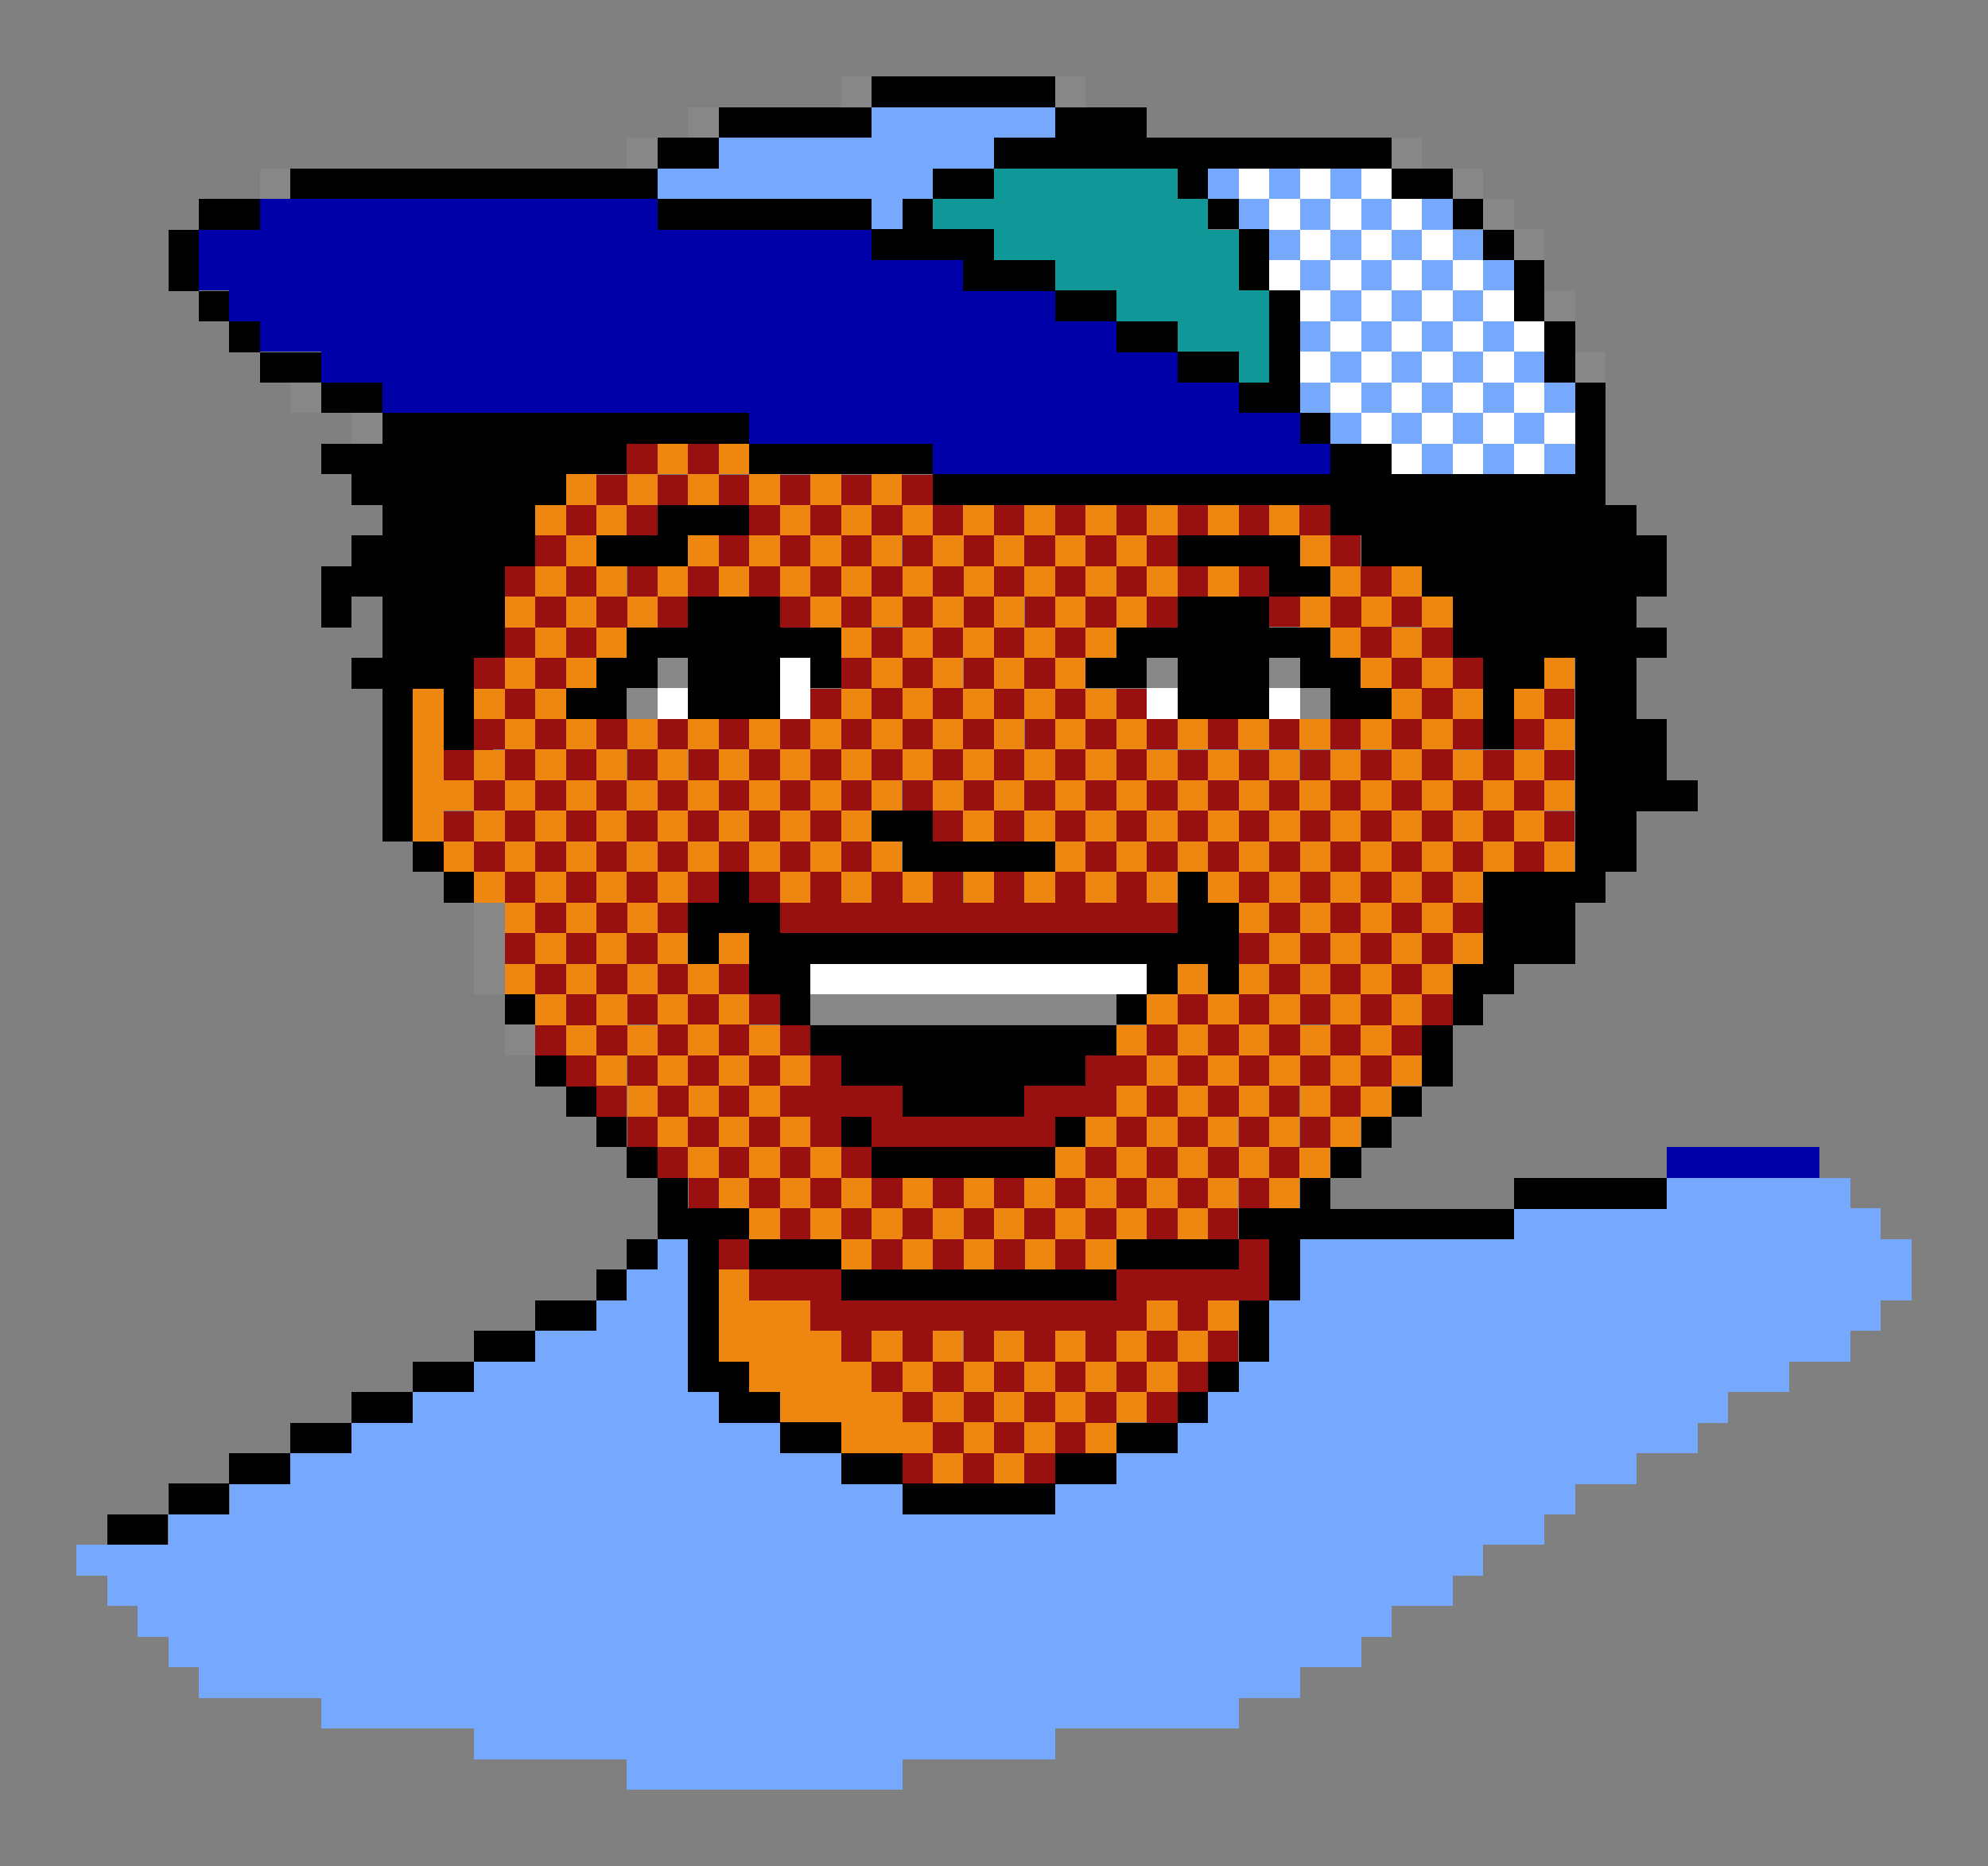 <?xml version="1.0" encoding="UTF-8" standalone="no"?>
<svg
   xmlns:dc="http://purl.org/dc/elements/1.1/"
   xmlns:cc="http://creativecommons.org/ns#"
   xmlns:rdf="http://www.w3.org/1999/02/22-rdf-syntax-ns#"
   xmlns:svg="http://www.w3.org/2000/svg"
   xmlns="http://www.w3.org/2000/svg"
   style="shape-rendering:crispEdges"
   id="svg8"
   version="1.1"
   viewBox="0 0 34.396 32.279"
   height="122"
   width="130">
  <rect x="0" y="0" width="34.396" height="32.279" fill="#808080" stroke="none"/>
  <title
     id="title815">Beagle Bros Clip Art - Boy</title>
  <defs
     id="defs2" />
  <g
     transform="translate(-30.427,-233.235)"
     id="layer1">
    <g
       style="stroke-width:4"
       transform="matrix(0.25,0,0,0.25,36.314,186.965)"
       id="g1425">
      <path
         id="path1407"
         d="m 19.844,307.848 v -1.058 H 14.552 9.26 v -1.058 -1.058 H 3.969 -1.323 v -1.058 -1.058 h -4.233 -4.233 v -1.058 -1.058 h -1.058 -1.058 v -1.058 -1.058 h -1.058 -1.058 v -1.058 -1.058 h -1.058 -1.058 v -1.058 -1.058 h -1.058 -1.058 v -1.058 -1.058 h 3.175 3.175 v -1.058 -1.058 h 2.117 2.117 v -1.058 -1.058 h 2.117 2.117 v -1.058 -1.058 h 2.117 2.117 v -1.058 -1.058 H 2.91 5.027 v -1.058 -1.058 h 2.117 2.117 v -1.058 -1.058 h 2.117 2.117 v -1.058 -1.058 h 2.117 2.117 v -1.058 -1.058 h 1.058 1.058 v -1.058 -1.058 h 1.058 1.058 v -1.058 -1.058 h 1.058 1.058 v 5.292 5.292 h 1.058 1.058 v 1.058 1.058 h 2.117 2.117 v 1.058 1.058 h 2.117 2.117 v 1.058 1.058 h 2.117 2.117 v 1.058 1.058 h 5.292 5.292 v -1.058 -1.058 h 2.117 2.117 v -1.058 -1.058 h 2.117 2.117 v -1.058 -1.058 h 1.058 1.058 v -1.058 -1.058 h 1.058 1.058 v -1.058 -1.058 h 1.058 1.058 v -2.117 -2.117 h 1.058 1.058 v -2.117 -2.117 h 7.408 7.408 v -1.058 -1.058 h 5.292 5.292 v -1.058 -1.058 h 6.35 6.35 v 1.058 1.058 h 1.058 1.058 v 1.058 1.058 h 1.058 1.058 v 2.117 2.117 h -1.058 -1.058 v 1.058 1.058 h -1.058 -1.058 v 1.058 1.058 h -2.117 -2.117 v 1.058 1.058 h -2.117 -2.117 v 1.058 1.058 h -1.058 -1.058 v 1.058 1.058 h -2.117 -2.117 v 1.058 1.058 h -2.117 -2.117 v 1.058 1.058 h -1.058 -1.058 v 1.058 1.058 h -2.117 -2.117 v 1.058 1.058 h -1.058 -1.058 v 1.058 1.058 h -2.117 -2.117 v 1.058 1.058 h -1.058 -1.058 v 1.058 1.058 h -2.117 -2.117 v 1.058 1.058 h -2.117 -2.117 v 1.058 1.058 h -6.35 -6.35 v 1.058 1.058 h -5.292 -5.292 v 1.058 1.058 h -9.525 -9.525 z m 55.033,-91.017 v -1.058 h -1.058 -1.058 v -1.058 -1.058 h -1.058 -1.058 v 1.058 1.058 h -1.058 -1.058 v -1.058 -1.058 h -1.058 -1.058 v -1.058 -1.058 h 1.058 1.058 v -1.058 -1.058 h -1.058 -1.058 v -1.058 -1.058 h 1.058 1.058 v -1.058 -1.058 h -1.058 -1.058 v -1.058 -1.058 h -1.058 -1.058 v -1.058 -1.058 h -1.058 -1.058 v -1.058 -1.058 h -1.058 -1.058 v -1.058 -1.058 h 1.058 1.058 v 1.058 1.058 h 1.058 1.058 v -1.058 -1.058 h 1.058 1.058 v 1.058 1.058 h 1.058 1.058 v -1.058 -1.058 h 1.058 1.058 v 1.058 1.058 h 1.058 1.058 v 1.058 1.058 h 1.058 1.058 v -1.058 -1.058 h 1.058 1.058 v 1.058 1.058 h 1.058 1.058 v 1.058 1.058 h 1.058 1.058 v 1.058 1.058 h -1.058 -1.058 v 1.058 1.058 h 1.058 1.058 v 1.058 1.058 h 1.058 1.058 v 1.058 1.058 h 1.058 1.058 v 1.058 1.058 h -1.058 -1.058 v 1.058 1.058 h 1.058 1.058 v 1.058 1.058 h -1.058 -1.058 v -1.058 -1.058 h -1.058 -1.058 v 1.058 1.058 h -1.058 -1.058 v -1.058 -1.058 h -1.058 -1.058 v 1.058 1.058 h -1.058 -1.058 z m 2.117,-2.117 v -1.058 h 1.058 1.058 v 1.058 1.058 h 1.058 1.058 v -1.058 -1.058 h 1.058 1.058 v -1.058 -1.058 h -1.058 -1.058 v -1.058 -1.058 h -1.058 -1.058 v -1.058 -1.058 h -1.058 -1.058 v -1.058 -1.058 h 1.058 1.058 v -1.058 -1.058 h -1.058 -1.058 v -1.058 -1.058 h -1.058 -1.058 v 1.058 1.058 h -1.058 -1.058 v -1.058 -1.058 h -1.058 -1.058 v -1.058 -1.058 h -1.058 -1.058 v 1.058 1.058 h -1.058 -1.058 v -1.058 -1.058 h -1.058 -1.058 v 1.058 1.058 h 1.058 1.058 v 1.058 1.058 h 1.058 1.058 v 1.058 1.058 h 1.058 1.058 v 1.058 1.058 h -1.058 -1.058 v 1.058 1.058 h 1.058 1.058 v 1.058 1.058 h -1.058 -1.058 v 1.058 1.058 h 1.058 1.058 v -1.058 -1.058 h 1.058 1.058 v 1.058 1.058 h 1.058 1.058 v 1.058 1.058 h 1.058 1.058 z m -2.117,-2.117 v -1.058 h -1.058 -1.058 v -1.058 -1.058 h -1.058 -1.058 v -1.058 -1.058 h 1.058 1.058 v -1.058 -1.058 h -1.058 -1.058 v -1.058 -1.058 h -1.058 -1.058 v -1.058 -1.058 h 1.058 1.058 v 1.058 1.058 h 1.058 1.058 v 1.058 1.058 h 1.058 1.058 v -1.058 -1.058 h 1.058 1.058 v 1.058 1.058 h -1.058 -1.058 v 1.058 1.058 h 1.058 1.058 v 1.058 1.058 h 1.058 1.058 v 1.058 1.058 h 1.058 1.058 v 1.058 1.058 h -1.058 -1.058 v -1.058 -1.058 h -1.058 -1.058 v 1.058 1.058 h -1.058 -1.058 z m 2.117,-2.117 v -1.058 h -1.058 -1.058 v -1.058 -1.058 h -1.058 -1.058 v 1.058 1.058 h 1.058 1.058 v 1.058 1.058 h 1.058 1.058 z M 36.777,199.898 v -1.058 h -7.408 -7.408 v -1.058 -1.058 h 2.117 2.117 v -1.058 -1.058 h 5.292 5.292 v -1.058 -1.058 h 6.35 6.35 v 1.058 1.058 h -2.117 -2.117 v 1.058 1.058 h -2.117 -2.117 v 1.058 1.058 h -1.058 -1.058 v 1.058 1.058 h -1.058 -1.058 z"
         style="fill:#76a9fe;stroke-width:4" />
      <path
         id="path1405"
         d="m 32.544,252.815 v -1.058 h 11.642 11.642 v 1.058 1.058 H 44.185 32.544 Z M 21.96,233.765 v -1.058 h 1.058 1.058 v 1.058 1.058 h -1.058 -1.058 z m 8.467,-1.058 v -2.117 h 1.058 1.058 v 2.117 2.117 h -1.058 -1.058 z m 25.4,1.058 v -1.058 h 1.058 1.058 v 1.058 1.058 h -1.058 -1.058 z m 8.467,0 v -1.058 h 1.058 1.058 v 1.058 1.058 h -1.058 -1.058 z m 8.467,-16.933 v -1.058 h -1.058 -1.058 v -1.058 -1.058 h -1.058 -1.058 v -1.058 -1.058 h -1.058 -1.058 v -1.058 -1.058 h 1.058 1.058 v -1.058 -1.058 h -1.058 -1.058 v -1.058 -1.058 h -1.058 -1.058 v -1.058 -1.058 h 1.058 1.058 v -1.058 -1.058 h -1.058 -1.058 v -1.058 -1.058 h -1.058 -1.058 v -1.058 -1.058 h 1.058 1.058 v 1.058 1.058 h 1.058 1.058 v -1.058 -1.058 h 1.058 1.058 v 1.058 1.058 h 1.058 1.058 v -1.058 -1.058 h 1.058 1.058 v 1.058 1.058 h 1.058 1.058 v 1.058 1.058 h 1.058 1.058 v 1.058 1.058 h 1.058 1.058 v 1.058 1.058 h 1.058 1.058 v 1.058 1.058 h 1.058 1.058 v 1.058 1.058 h -1.058 -1.058 v 1.058 1.058 h 1.058 1.058 v 1.058 1.058 h 1.058 1.058 v 1.058 1.058 h -1.058 -1.058 v 1.058 1.058 h -1.058 -1.058 v -1.058 -1.058 h -1.058 -1.058 v 1.058 1.058 h -1.058 -1.058 v -1.058 -1.058 h -1.058 -1.058 v 1.058 1.058 h -1.058 -1.058 z m 2.117,-2.117 v -1.058 h 1.058 1.058 v 1.058 1.058 h 1.058 1.058 v -1.058 -1.058 h 1.058 1.058 v 1.058 1.058 h 1.058 1.058 v -1.058 -1.058 h -1.058 -1.058 v -1.058 -1.058 h -1.058 -1.058 v -1.058 -1.058 h 1.058 1.058 v -1.058 -1.058 h -1.058 -1.058 v -1.058 -1.058 h -1.058 -1.058 v -1.058 -1.058 h -1.058 -1.058 v -1.058 -1.058 h -1.058 -1.058 v -1.058 -1.058 h -1.058 -1.058 v 1.058 1.058 h -1.058 -1.058 v -1.058 -1.058 h -1.058 -1.058 v 1.058 1.058 h 1.058 1.058 v 1.058 1.058 h -1.058 -1.058 v 1.058 1.058 h 1.058 1.058 v 1.058 1.058 h 1.058 1.058 v 1.058 1.058 h -1.058 -1.058 v 1.058 1.058 h 1.058 1.058 v 1.058 1.058 h 1.058 1.058 v 1.058 1.058 h 1.058 1.058 z m -2.117,-2.117 v -1.058 h -1.058 -1.058 v -1.058 -1.058 h 1.058 1.058 v -1.058 -1.058 h -1.058 -1.058 v -1.058 -1.058 h -1.058 -1.058 v -1.058 -1.058 h 1.058 1.058 v -1.058 -1.058 h 1.058 1.058 v 1.058 1.058 h 1.058 1.058 v 1.058 1.058 h 1.058 1.058 v 1.058 1.058 h 1.058 1.058 v 1.058 1.058 h -1.058 -1.058 v 1.058 1.058 h 1.058 1.058 v 1.058 1.058 h -1.058 -1.058 v -1.058 -1.058 h -1.058 -1.058 v 1.058 1.058 h -1.058 -1.058 z m 2.117,-2.117 v -1.058 h 1.058 1.058 v -1.058 -1.058 h -1.058 -1.058 v -1.058 -1.058 h -1.058 -1.058 v -1.058 -1.058 h -1.058 -1.058 v 1.058 1.058 h 1.058 1.058 v 1.058 1.058 h 1.058 1.058 v 1.058 1.058 h -1.058 -1.058 v 1.058 1.058 h 1.058 1.058 z"
         style="fill:#ffffff;stroke-width:4" />
      <path
         id="path1403"
         d="m 11.377,257.048 v -1.058 h 1.058 1.058 v 1.058 1.058 h -1.058 -1.058 z m 21.167,-2.117 v -1.058 h 10.583 10.583 v 1.058 1.058 H 43.127 32.544 Z M 9.26,250.698 v -3.175 h 1.058 1.058 v 3.175 3.175 H 10.319 9.26 Z M 19.844,233.765 v -1.058 h 1.058 1.058 v -1.058 -1.058 h 1.058 1.058 v 1.058 1.058 h -1.058 -1.058 v 1.058 1.058 h -1.058 -1.058 z m 46.567,0 v -1.058 h -1.058 -1.058 v -1.058 -1.058 h 1.058 1.058 v 1.058 1.058 h 1.058 1.058 v 1.058 1.058 h -1.058 -1.058 z m -10.583,-2.117 v -1.058 h 1.058 1.058 v 1.058 1.058 H 56.885 55.827 Z M 0.794,214.715 v -1.058 H 1.852 2.91 v 1.058 1.058 H 1.852 0.794 Z m -4.233,-2.117 v -1.058 h 1.058 1.058 v 1.058 1.058 h -1.058 -1.058 z m 88.9,-2.117 v -1.058 h 1.058 1.058 v 1.058 1.058 h -1.058 -1.058 z m -2.117,-4.233 v -1.058 h 1.058 1.058 v 1.058 1.058 h -1.058 -1.058 z m -2.117,-4.233 v -1.058 h -1.058 -1.058 v -1.058 -1.058 h -1.058 -1.058 v -1.058 -1.058 h 1.058 1.058 v 1.058 1.058 h 1.058 1.058 v 1.058 1.058 h 1.058 1.058 v 1.058 1.058 h -1.058 -1.058 z m -86.783,-4.233 v -1.058 h 1.058 1.058 v 1.058 1.058 H -4.498 -5.556 Z m 25.4,-2.117 v -1.058 h 1.058 1.058 v 1.058 1.058 h -1.058 -1.058 z m 52.917,0 v -1.058 h 1.058 1.058 v 1.058 1.058 h -1.058 -1.058 z m -48.683,-2.117 v -1.058 h 1.058 1.058 v 1.058 1.058 h -1.058 -1.058 z m 10.583,-2.117 v -1.058 h 1.058 1.058 v 1.058 1.058 h -1.058 -1.058 z m 14.817,0 v -1.058 h 1.058 1.058 v 1.058 1.058 h -1.058 -1.058 z"
         style="fill:#878787;stroke-width:4" />
      <path
         id="path1401"
         d="m 41.01,286.681 v -1.058 h -3.175 -3.175 v -1.058 -1.058 h -2.117 -2.117 v -1.058 -1.058 h -1.058 -1.058 v -1.058 -1.058 h -1.058 -1.058 v -3.175 -3.175 h 1.058 1.058 v 1.058 1.058 h 2.117 2.117 v 1.058 1.058 h 1.058 1.058 v 1.058 1.058 h 1.058 1.058 v -1.058 -1.058 h 1.058 1.058 v 1.058 1.058 h 1.058 1.058 v -1.058 -1.058 h 1.058 1.058 v 1.058 1.058 h 1.058 1.058 v -1.058 -1.058 h 1.058 1.058 v 1.058 1.058 h 1.058 1.058 v -1.058 -1.058 h 1.058 1.058 v 1.058 1.058 h 1.058 1.058 v -1.058 -1.058 h 1.058 1.058 v -1.058 -1.058 h 1.058 1.058 v 1.058 1.058 h 1.058 1.058 v -1.058 -1.058 h 1.058 1.058 v 1.058 1.058 h -1.058 -1.058 v 1.058 1.058 h -1.058 -1.058 v 1.058 1.058 h -1.058 -1.058 v 1.058 1.058 h -1.058 -1.058 v 1.058 1.058 h -1.058 -1.058 v -1.058 -1.058 h -1.058 -1.058 v 1.058 1.058 h -1.058 -1.058 v 1.058 1.058 h -1.058 -1.058 v -1.058 -1.058 h -1.058 -1.058 v 1.058 1.058 h -1.058 -1.058 z m 2.117,-2.117 v -1.058 h 1.058 1.058 v 1.058 1.058 h 1.058 1.058 v -1.058 -1.058 h 1.058 1.058 v -1.058 -1.058 h 1.058 1.058 v 1.058 1.058 h 1.058 1.058 v -1.058 -1.058 h 1.058 1.058 v -1.058 -1.058 h 1.058 1.058 v -1.058 -1.058 h -1.058 -1.058 v 1.058 1.058 h -1.058 -1.058 v 1.058 1.058 h -1.058 -1.058 v -1.058 -1.058 h -1.058 -1.058 v 1.058 1.058 h -1.058 -1.058 v -1.058 -1.058 h -1.058 -1.058 v 1.058 1.058 h -1.058 -1.058 v -1.058 -1.058 h -1.058 -1.058 v 1.058 1.058 h -1.058 -1.058 v -1.058 -1.058 h -1.058 -1.058 v 1.058 1.058 h 1.058 1.058 v 1.058 1.058 h 1.058 1.058 v 1.058 1.058 h 1.058 1.058 z m -2.117,-2.117 v -1.058 h 1.058 1.058 v 1.058 1.058 h -1.058 -1.058 z m 4.233,0 v -1.058 h 1.058 1.058 v 1.058 1.058 H 46.302 45.244 Z M 34.66,271.865 v -1.058 h -1.058 -1.058 v -1.058 -1.058 h -1.058 -1.058 v 1.058 1.058 h -1.058 -1.058 v -1.058 -1.058 h -1.058 -1.058 v -1.058 -1.058 h -1.058 -1.058 v -1.058 -1.058 h -1.058 -1.058 v -1.058 -1.058 h -1.058 -1.058 v -1.058 -1.058 h -1.058 -1.058 v -1.058 -1.058 h -1.058 -1.058 v -1.058 -1.058 h -1.058 -1.058 v -1.058 -1.058 h -1.058 -1.058 v -1.058 -1.058 h 1.058 1.058 v -1.058 -1.058 h -1.058 -1.058 v -1.058 -1.058 H 10.319 9.26 v -1.058 -1.058 H 8.202 7.144 v -1.058 -1.058 H 6.085 5.027 v -5.292 -5.292 h 1.058 1.058 v 3.175 3.175 H 8.202 9.26 v -1.058 -1.058 h 1.058 1.058 v -1.058 -1.058 H 10.319 9.26 v -1.058 -1.058 h 1.058 1.058 v -1.058 -1.058 h 1.058 1.058 v -1.058 -1.058 h -1.058 -1.058 v -1.058 -1.058 h 1.058 1.058 v -1.058 -1.058 h 1.058 1.058 v -1.058 -1.058 h -1.058 -1.058 v -1.058 -1.058 h 1.058 1.058 v -1.058 -1.058 h 1.058 1.058 v 1.058 1.058 h 1.058 1.058 v -1.058 -1.058 h 1.058 1.058 v -1.058 -1.058 h 1.058 1.058 v 1.058 1.058 h 1.058 1.058 v -1.058 -1.058 h 1.058 1.058 v 1.058 1.058 h 1.058 1.058 v 1.058 1.058 h 1.058 1.058 v -1.058 -1.058 h 1.058 1.058 v 1.058 1.058 h 1.058 1.058 v -1.058 -1.058 h 1.058 1.058 v 1.058 1.058 h 1.058 1.058 v 1.058 1.058 h 1.058 1.058 v -1.058 -1.058 h 1.058 1.058 v 1.058 1.058 h 1.058 1.058 v -1.058 -1.058 h 1.058 1.058 v 1.058 1.058 h 1.058 1.058 v -1.058 -1.058 h 1.058 1.058 v 1.058 1.058 h 1.058 1.058 v -1.058 -1.058 h 1.058 1.058 v 1.058 1.058 h -1.058 -1.058 v 1.058 1.058 h 1.058 1.058 v 1.058 1.058 h -1.058 -1.058 v 1.058 1.058 h -1.058 -1.058 v 1.058 1.058 h -1.058 -1.058 v 1.058 1.058 h 1.058 1.058 v 1.058 1.058 h 1.058 1.058 v 1.058 1.058 h 1.058 1.058 v -1.058 -1.058 h 1.058 1.058 v 1.058 1.058 h 1.058 1.058 v -1.058 -1.058 h 1.058 1.058 v 1.058 1.058 h 1.058 1.058 v -1.058 -1.058 h 1.058 1.058 v 1.058 1.058 h 1.058 1.058 v -1.058 -1.058 h 1.058 1.058 v -1.058 -1.058 h -1.058 -1.058 v -1.058 -1.058 h -1.058 -1.058 v -1.058 -1.058 h -1.058 -1.058 v -1.058 -1.058 h 1.058 1.058 v -1.058 -1.058 h -1.058 -1.058 v -1.058 -1.058 h -1.058 -1.058 v -1.058 -1.058 h 1.058 1.058 v 1.058 1.058 h 1.058 1.058 v 1.058 1.058 h 1.058 1.058 v 1.058 1.058 h 1.058 1.058 v -1.058 -1.058 h 1.058 1.058 v 1.058 1.058 h 1.058 1.058 v 1.058 1.058 h -1.058 -1.058 v 1.058 1.058 h 1.058 1.058 v 1.058 1.058 h 1.058 1.058 v 1.058 1.058 h -1.058 -1.058 v 1.058 1.058 h 1.058 1.058 v 1.058 1.058 h 1.058 1.058 v -1.058 -1.058 h 1.058 1.058 v -1.058 -1.058 h -1.058 -1.058 v -1.058 -1.058 h 1.058 1.058 v -1.058 -1.058 h 1.058 1.058 v 1.058 1.058 h -1.058 -1.058 v 1.058 1.058 h 1.058 1.058 v 1.058 1.058 h -1.058 -1.058 v 1.058 1.058 h 1.058 1.058 v 1.058 1.058 h -1.058 -1.058 v 1.058 1.058 h 1.058 1.058 v 1.058 1.058 h -1.058 -1.058 v -1.058 -1.058 h -1.058 -1.058 v 1.058 1.058 h -1.058 -1.058 v 1.058 1.058 h -1.058 -1.058 v 1.058 1.058 h 1.058 1.058 v 1.058 1.058 h -1.058 -1.058 v 1.058 1.058 h -1.058 -1.058 v 1.058 1.058 h -1.058 -1.058 v 1.058 1.058 h 1.058 1.058 v 1.058 1.058 h -1.058 -1.058 v 1.058 1.058 h -1.058 -1.058 v 1.058 1.058 h -1.058 -1.058 v 1.058 1.058 h -1.058 -1.058 v 1.058 1.058 h -1.058 -1.058 v -1.058 -1.058 h -1.058 -1.058 v 1.058 1.058 h -1.058 -1.058 v 1.058 1.058 h -1.058 -1.058 v -1.058 -1.058 h -1.058 -1.058 v 1.058 1.058 h -1.058 -1.058 v 1.058 1.058 h -1.058 -1.058 v -1.058 -1.058 h -1.058 -1.058 v 1.058 1.058 h -1.058 -1.058 v -1.058 -1.058 h -1.058 -1.058 v 1.058 1.058 h -1.058 -1.058 v -1.058 -1.058 h -1.058 -1.058 v 1.058 1.058 h -1.058 -1.058 v -1.058 -1.058 h -1.058 -1.058 v 1.058 1.058 h -1.058 -1.058 z m 2.117,-2.117 v -1.058 h 1.058 1.058 v 1.058 1.058 h 1.058 1.058 v -1.058 -1.058 h 1.058 1.058 v 1.058 1.058 h 1.058 1.058 v -1.058 -1.058 h 1.058 1.058 v 1.058 1.058 h 1.058 1.058 v -1.058 -1.058 h 1.058 1.058 v 1.058 1.058 h 1.058 1.058 v -1.058 -1.058 h 1.058 1.058 v -1.058 -1.058 h 1.058 1.058 v 1.058 1.058 h 1.058 1.058 v -1.058 -1.058 h 1.058 1.058 v -1.058 -1.058 h 1.058 1.058 v 1.058 1.058 h 1.058 1.058 v -1.058 -1.058 h 1.058 1.058 v -1.058 -1.058 h 1.058 1.058 v -1.058 -1.058 h 1.058 1.058 v -1.058 -1.058 h -1.058 -1.058 v -1.058 -1.058 h 1.058 1.058 v -1.058 -1.058 h 1.058 1.058 v -1.058 -1.058 h 1.058 1.058 v -1.058 -1.058 h -1.058 -1.058 v -1.058 -1.058 h 1.058 1.058 v -1.058 -1.058 h 1.058 1.058 v -1.058 -1.058 h 1.058 1.058 v -1.058 -1.058 h 1.058 1.058 v -1.058 -1.058 h -1.058 -1.058 v 1.058 1.058 h -1.058 -1.058 v -1.058 -1.058 h -1.058 -1.058 v -1.058 -1.058 h -1.058 -1.058 v -1.058 -1.058 h 1.058 1.058 v -1.058 -1.058 h -1.058 -1.058 v -1.058 -1.058 h -1.058 -1.058 v -1.058 -1.058 h 1.058 1.058 v -1.058 -1.058 h -1.058 -1.058 v 1.058 1.058 h -1.058 -1.058 v -1.058 -1.058 h -1.058 -1.058 v 1.058 1.058 h 1.058 1.058 v 1.058 1.058 h 1.058 1.058 v 1.058 1.058 h 1.058 1.058 v 1.058 1.058 h -1.058 -1.058 v 1.058 1.058 h -1.058 -1.058 v 1.058 1.058 h -1.058 -1.058 v -1.058 -1.058 h -1.058 -1.058 v 1.058 1.058 h -1.058 -1.058 v -1.058 -1.058 h -1.058 -1.058 v 1.058 1.058 h -1.058 -1.058 v -1.058 -1.058 h -1.058 -1.058 v 1.058 1.058 h -1.058 -1.058 v -1.058 -1.058 h -1.058 -1.058 v -1.058 -1.058 h -1.058 -1.058 v -1.058 -1.058 h -1.058 -1.058 v -1.058 -1.058 h 1.058 1.058 v -1.058 -1.058 h 1.058 1.058 v -1.058 -1.058 h 1.058 1.058 v -1.058 -1.058 h -1.058 -1.058 v -1.058 -1.058 h -1.058 -1.058 v 1.058 1.058 h -1.058 -1.058 v -1.058 -1.058 h -1.058 -1.058 v 1.058 1.058 h -1.058 -1.058 v -1.058 -1.058 h -1.058 -1.058 v 1.058 1.058 h -1.058 -1.058 v -1.058 -1.058 h -1.058 -1.058 v -1.058 -1.058 h -1.058 -1.058 v 1.058 1.058 h -1.058 -1.058 v -1.058 -1.058 h -1.058 -1.058 v 1.058 1.058 h -1.058 -1.058 v -1.058 -1.058 h -1.058 -1.058 v -1.058 -1.058 h -1.058 -1.058 v 1.058 1.058 h -1.058 -1.058 v -1.058 -1.058 h -1.058 -1.058 v 1.058 1.058 h -1.058 -1.058 v 1.058 1.058 h -1.058 -1.058 v -1.058 -1.058 h -1.058 -1.058 v 1.058 1.058 h 1.058 1.058 v 1.058 1.058 h -1.058 -1.058 v 1.058 1.058 h -1.058 -1.058 v 1.058 1.058 h 1.058 1.058 v 1.058 1.058 h -1.058 -1.058 v 1.058 1.058 h -1.058 -1.058 v 1.058 1.058 h 1.058 1.058 v 1.058 1.058 h -1.058 -1.058 v 1.058 1.058 H 10.319 9.26 v 1.058 1.058 H 8.202 7.144 v 1.058 1.058 H 8.202 9.26 v 1.058 1.058 h 1.058 1.058 v 1.058 1.058 h 1.058 1.058 v 1.058 1.058 h 1.058 1.058 v 1.058 1.058 h -1.058 -1.058 v 1.058 1.058 h 1.058 1.058 v 1.058 1.058 h 1.058 1.058 v 1.058 1.058 h 1.058 1.058 v 1.058 1.058 h 1.058 1.058 v 1.058 1.058 h 1.058 1.058 v 1.058 1.058 h 1.058 1.058 v 1.058 1.058 h 1.058 1.058 v 1.058 1.058 h 1.058 1.058 v -1.058 -1.058 h 1.058 1.058 v 1.058 1.058 h 1.058 1.058 v 1.058 1.058 h 1.058 1.058 z m -2.117,-2.117 v -1.058 h -1.058 -1.058 v -1.058 -1.058 h -1.058 -1.058 v 1.058 1.058 h -1.058 -1.058 v -1.058 -1.058 h -1.058 -1.058 v -1.058 -1.058 h -1.058 -1.058 v -1.058 -1.058 h -1.058 -1.058 v -1.058 -1.058 h -1.058 -1.058 v -1.058 -1.058 h -1.058 -1.058 v -1.058 -1.058 h -1.058 -1.058 v -1.058 -1.058 h 1.058 1.058 v -1.058 -1.058 h -1.058 -1.058 v -1.058 -1.058 h -1.058 -1.058 v -1.058 -1.058 h -1.058 -1.058 v -1.058 -1.058 H 10.319 9.26 v -1.058 -1.058 h 1.058 1.058 v -1.058 -1.058 h 1.058 1.058 v -1.058 -1.058 h 1.058 1.058 v -1.058 -1.058 h -1.058 -1.058 v -1.058 -1.058 h 1.058 1.058 v -1.058 -1.058 h 1.058 1.058 v -1.058 -1.058 h -1.058 -1.058 v -1.058 -1.058 h 1.058 1.058 v -1.058 -1.058 h 1.058 1.058 v 1.058 1.058 h 1.058 1.058 v -1.058 -1.058 h 1.058 1.058 v -1.058 -1.058 h 1.058 1.058 v 1.058 1.058 h 1.058 1.058 v -1.058 -1.058 h 1.058 1.058 v 1.058 1.058 h 1.058 1.058 v -1.058 -1.058 h 1.058 1.058 v 1.058 1.058 h 1.058 1.058 v -1.058 -1.058 h 1.058 1.058 v 1.058 1.058 h 1.058 1.058 v 1.058 1.058 h 1.058 1.058 v -1.058 -1.058 h 1.058 1.058 v 1.058 1.058 h 1.058 1.058 v -1.058 -1.058 h 1.058 1.058 v 1.058 1.058 h 1.058 1.058 v -1.058 -1.058 h 1.058 1.058 v 1.058 1.058 h -1.058 -1.058 v 1.058 1.058 h -1.058 -1.058 v 1.058 1.058 h -1.058 -1.058 v 1.058 1.058 h 1.058 1.058 v 1.058 1.058 h 1.058 1.058 v 1.058 1.058 h 1.058 1.058 v 1.058 1.058 h 1.058 1.058 v 1.058 1.058 h 1.058 1.058 v -1.058 -1.058 h 1.058 1.058 v 1.058 1.058 h 1.058 1.058 v -1.058 -1.058 h 1.058 1.058 v 1.058 1.058 h 1.058 1.058 v -1.058 -1.058 h 1.058 1.058 v 1.058 1.058 h 1.058 1.058 v -1.058 -1.058 h 1.058 1.058 v -1.058 -1.058 h 1.058 1.058 v 1.058 1.058 h 1.058 1.058 v 1.058 1.058 h 1.058 1.058 v 1.058 1.058 h -1.058 -1.058 v 1.058 1.058 h -1.058 -1.058 v 1.058 1.058 h -1.058 -1.058 v 1.058 1.058 h 1.058 1.058 v 1.058 1.058 h -1.058 -1.058 v 1.058 1.058 h -1.058 -1.058 v 1.058 1.058 h -1.058 -1.058 v 1.058 1.058 h 1.058 1.058 v 1.058 1.058 h -1.058 -1.058 v 1.058 1.058 h -1.058 -1.058 v 1.058 1.058 h -1.058 -1.058 v -1.058 -1.058 h -1.058 -1.058 v 1.058 1.058 h -1.058 -1.058 v 1.058 1.058 h -1.058 -1.058 v -1.058 -1.058 h -1.058 -1.058 v 1.058 1.058 h -1.058 -1.058 v 1.058 1.058 h -1.058 -1.058 v -1.058 -1.058 h -1.058 -1.058 v 1.058 1.058 h -1.058 -1.058 v -1.058 -1.058 h 1.058 1.058 v -1.058 -1.058 h 1.058 1.058 v -1.058 -1.058 h 1.058 1.058 v -1.058 -1.058 h 1.058 1.058 v -1.058 -1.058 h -1.058 -1.058 v -1.058 -1.058 h 1.058 1.058 v -1.058 -1.058 h 1.058 1.058 v -1.058 -1.058 h 1.058 1.058 v 1.058 1.058 h 1.058 1.058 v -1.058 -1.058 h 1.058 1.058 v -1.058 -1.058 h -1.058 -1.058 v -1.058 -1.058 h -1.058 -1.058 v -1.058 -1.058 h -1.058 -1.058 v 1.058 1.058 h -1.058 -1.058 v -1.058 -1.058 h -1.058 -1.058 v 1.058 1.058 h -1.058 -1.058 v -1.058 -1.058 h -1.058 -1.058 v 1.058 1.058 h -1.058 -1.058 v -1.058 -1.058 h 1.058 1.058 v -1.058 -1.058 h -1.058 -1.058 v -1.058 -1.058 h -1.058 -1.058 v 1.058 1.058 h -1.058 -1.058 v -1.058 -1.058 h -1.058 -1.058 v -1.058 -1.058 h -1.058 -1.058 v 1.058 1.058 h -1.058 -1.058 v 1.058 1.058 h 1.058 1.058 v 1.058 1.058 h 1.058 1.058 v 1.058 1.058 h -1.058 -1.058 v -1.058 -1.058 h -1.058 -1.058 v 1.058 1.058 h -1.058 -1.058 v -1.058 -1.058 h -1.058 -1.058 v 1.058 1.058 h -1.058 -1.058 v -1.058 -1.058 h -1.058 -1.058 v -1.058 -1.058 h -1.058 -1.058 v 1.058 1.058 h -1.058 -1.058 v 1.058 1.058 h -1.058 -1.058 v 1.058 1.058 h 1.058 1.058 v 1.058 1.058 h 1.058 1.058 v -1.058 -1.058 h 1.058 1.058 v 1.058 1.058 h -1.058 -1.058 v 1.058 1.058 h 1.058 1.058 v 1.058 1.058 h 1.058 1.058 v 1.058 1.058 h 1.058 1.058 v 1.058 1.058 h -1.058 -1.058 v 1.058 1.058 h 1.058 1.058 v 1.058 1.058 h 1.058 1.058 v 1.058 1.058 h 1.058 1.058 v 1.058 1.058 h -1.058 -1.058 z m 19.05,-2.117 v -1.058 h 1.058 1.058 v -1.058 -1.058 h 1.058 1.058 v 1.058 1.058 h 1.058 1.058 v -1.058 -1.058 h 1.058 1.058 v -1.058 -1.058 h 1.058 1.058 v 1.058 1.058 h 1.058 1.058 v -1.058 -1.058 h 1.058 1.058 v -1.058 -1.058 h -1.058 -1.058 v -1.058 -1.058 h 1.058 1.058 v -1.058 -1.058 h 1.058 1.058 v -1.058 -1.058 h 1.058 1.058 v -1.058 -1.058 h -1.058 -1.058 v -1.058 -1.058 h 1.058 1.058 v -1.058 -1.058 h 1.058 1.058 v -1.058 -1.058 h 1.058 1.058 v -1.058 -1.058 h -1.058 -1.058 v -1.058 -1.058 h -1.058 -1.058 v 1.058 1.058 h -1.058 -1.058 v 1.058 1.058 h -1.058 -1.058 v -1.058 -1.058 h -1.058 -1.058 v 1.058 1.058 h -1.058 -1.058 v -1.058 -1.058 h -1.058 -1.058 v 1.058 1.058 h -1.058 -1.058 v -1.058 -1.058 h -1.058 -1.058 v 1.058 1.058 h -1.058 -1.058 v -1.058 -1.058 h -1.058 -1.058 v -1.058 -1.058 h -1.058 -1.058 v -1.058 -1.058 h -1.058 -1.058 v -1.058 -1.058 h -1.058 -1.058 v -1.058 -1.058 h -1.058 -1.058 v -1.058 -1.058 h 1.058 1.058 v -1.058 -1.058 h 1.058 1.058 v -1.058 -1.058 h -1.058 -1.058 v 1.058 1.058 h -1.058 -1.058 v -1.058 -1.058 h -1.058 -1.058 v 1.058 1.058 h -1.058 -1.058 v -1.058 -1.058 h -1.058 -1.058 v -1.058 -1.058 h -1.058 -1.058 v 1.058 1.058 h -1.058 -1.058 v -1.058 -1.058 h -1.058 -1.058 v 1.058 1.058 h -1.058 -1.058 v -1.058 -1.058 h -1.058 -1.058 v 1.058 1.058 h -1.058 -1.058 v -1.058 -1.058 h -1.058 -1.058 v 1.058 1.058 h -1.058 -1.058 v 1.058 1.058 h -1.058 -1.058 v -1.058 -1.058 h -1.058 -1.058 v 1.058 1.058 h 1.058 1.058 v 1.058 1.058 h -1.058 -1.058 v 1.058 1.058 h -1.058 -1.058 v 1.058 1.058 h 1.058 1.058 v 1.058 1.058 h -1.058 -1.058 v 1.058 1.058 h -1.058 -1.058 v 1.058 1.058 h -1.058 -1.058 v 1.058 1.058 h 1.058 1.058 v 1.058 1.058 h 1.058 1.058 v 1.058 1.058 h 1.058 1.058 v 1.058 1.058 h 1.058 1.058 v 1.058 1.058 h -1.058 -1.058 v 1.058 1.058 h 1.058 1.058 v 1.058 1.058 h 1.058 1.058 v 1.058 1.058 h 1.058 1.058 v 1.058 1.058 h 1.058 1.058 v 1.058 1.058 h 1.058 1.058 v 1.058 1.058 h 1.058 1.058 v -1.058 -1.058 h -1.058 -1.058 v -1.058 -1.058 h 1.058 1.058 v -1.058 -1.058 h -1.058 -1.058 v -1.058 -1.058 h -1.058 -1.058 v -1.058 -1.058 h -1.058 -1.058 v -1.058 -1.058 h -1.058 -1.058 v -1.058 -1.058 h -1.058 -1.058 v -1.058 -1.058 h 1.058 1.058 v -1.058 -1.058 h 1.058 1.058 v -1.058 -1.058 h 1.058 1.058 v -1.058 -1.058 h 1.058 1.058 v 1.058 1.058 h 1.058 1.058 v 1.058 1.058 h 1.058 1.058 v -1.058 -1.058 h 1.058 1.058 v 1.058 1.058 h 1.058 1.058 v -1.058 -1.058 h -1.058 -1.058 v -1.058 -1.058 h 1.058 1.058 v -1.058 -1.058 h 1.058 1.058 v -1.058 -1.058 h 1.058 1.058 v 1.058 1.058 h 1.058 1.058 v 1.058 1.058 h 1.058 1.058 v -1.058 -1.058 h 1.058 1.058 v 1.058 1.058 h 1.058 1.058 v 1.058 1.058 h 1.058 1.058 v 1.058 1.058 h 1.058 1.058 v -1.058 -1.058 h 1.058 1.058 v 1.058 1.058 h 1.058 1.058 v -1.058 -1.058 h 1.058 1.058 v 1.058 1.058 h 1.058 1.058 v 1.058 1.058 h 1.058 1.058 v 1.058 1.058 h 1.058 1.058 v 1.058 1.058 h -1.058 -1.058 v 1.058 1.058 h -1.058 -1.058 v 1.058 1.058 h -1.058 -1.058 v -1.058 -1.058 h -1.058 -1.058 v 1.058 1.058 h -1.058 -1.058 v 1.058 1.058 h 1.058 1.058 v 1.058 1.058 h -1.058 -1.058 v 1.058 1.058 h -1.058 -1.058 v 1.058 1.058 h -1.058 -1.058 v 1.058 1.058 h 1.058 1.058 z m 4.233,-4.233 v -1.058 h 1.058 1.058 v -1.058 -1.058 h -1.058 -1.058 v -1.058 -1.058 h 1.058 1.058 v 1.058 1.058 h 1.058 1.058 v -1.058 -1.058 h 1.058 1.058 v -1.058 -1.058 h 1.058 1.058 v -1.058 -1.058 h 1.058 1.058 v -1.058 -1.058 h -1.058 -1.058 v -1.058 -1.058 h -1.058 -1.058 v -1.058 -1.058 h -1.058 -1.058 v -1.058 -1.058 h 1.058 1.058 v 1.058 1.058 h 1.058 1.058 v -1.058 -1.058 h 1.058 1.058 v 1.058 1.058 h 1.058 1.058 v -1.058 -1.058 h 1.058 1.058 v -1.058 -1.058 h 1.058 1.058 v 1.058 1.058 h -1.058 -1.058 v 1.058 1.058 h -1.058 -1.058 v 1.058 1.058 h -1.058 -1.058 v 1.058 1.058 h 1.058 1.058 v 1.058 1.058 h -1.058 -1.058 v 1.058 1.058 h -1.058 -1.058 v 1.058 1.058 h -1.058 -1.058 v 1.058 1.058 h 1.058 1.058 v 1.058 1.058 h -1.058 -1.058 v -1.058 -1.058 h -1.058 -1.058 v 1.058 1.058 h -1.058 -1.058 v 1.058 1.058 h -1.058 -1.058 z m 10.583,-14.817 v -1.058 h -1.058 -1.058 v 1.058 1.058 h 1.058 1.058 z m -42.333,12.7 v -1.058 h -1.058 -1.058 v -1.058 -1.058 h -1.058 -1.058 v -1.058 -1.058 h -1.058 -1.058 v -1.058 -1.058 h 1.058 1.058 v 1.058 1.058 h 1.058 1.058 v 1.058 1.058 h 1.058 1.058 v 1.058 1.058 h 1.058 1.058 v 1.058 1.058 h -1.058 -1.058 z m -8.467,-12.7 v -1.058 h -1.058 -1.058 v -1.058 -1.058 h -1.058 -1.058 v -1.058 -1.058 h 1.058 1.058 v -1.058 -1.058 h 1.058 1.058 v -1.058 -1.058 h 1.058 1.058 v -1.058 -1.058 h 1.058 1.058 v 1.058 1.058 h 1.058 1.058 v -1.058 -1.058 h 1.058 1.058 v 1.058 1.058 h 1.058 1.058 v -1.058 -1.058 h 1.058 1.058 v 1.058 1.058 h 1.058 1.058 v -1.058 -1.058 h 1.058 1.058 v -1.058 -1.058 h 1.058 1.058 v -1.058 -1.058 h -1.058 -1.058 v -1.058 -1.058 h -1.058 -1.058 v -1.058 -1.058 h 1.058 1.058 v 1.058 1.058 h 1.058 1.058 v -1.058 -1.058 h 1.058 1.058 v 1.058 1.058 h 1.058 1.058 v 1.058 1.058 h 1.058 1.058 v -1.058 -1.058 h 1.058 1.058 v 1.058 1.058 h -1.058 -1.058 v 1.058 1.058 h 1.058 1.058 v 1.058 1.058 h 1.058 1.058 v 1.058 1.058 h 1.058 1.058 v 1.058 1.058 h 1.058 1.058 v 1.058 1.058 h 1.058 1.058 v 1.058 1.058 h -1.058 -1.058 v -1.058 -1.058 h -1.058 -1.058 v -1.058 -1.058 h -1.058 -1.058 v -1.058 -1.058 h -1.058 -1.058 v 1.058 1.058 h -1.058 -1.058 v -1.058 -1.058 h -1.058 -1.058 v -1.058 -1.058 h -1.058 -1.058 v 1.058 1.058 h -1.058 -1.058 v 1.058 1.058 h -1.058 -1.058 v 1.058 1.058 h -1.058 -1.058 v 1.058 1.058 h -1.058 -1.058 v -1.058 -1.058 h -1.058 -1.058 v -1.058 -1.058 h -1.058 -1.058 v 1.058 1.058 h -1.058 -1.058 v 1.058 1.058 h -1.058 -1.058 v 1.058 1.058 h -1.058 -1.058 v 1.058 1.058 h -1.058 -1.058 z m 2.117,-2.117 v -1.058 h 1.058 1.058 v -1.058 -1.058 h 1.058 1.058 v -1.058 -1.058 h 1.058 1.058 v -1.058 -1.058 h -1.058 -1.058 v 1.058 1.058 h -1.058 -1.058 v -1.058 -1.058 h -1.058 -1.058 v 1.058 1.058 h -1.058 -1.058 v 1.058 1.058 h -1.058 -1.058 v 1.058 1.058 h 1.058 1.058 v 1.058 1.058 h 1.058 1.058 z m -2.117,-2.117 v -1.058 h 1.058 1.058 v -1.058 -1.058 h 1.058 1.058 v 1.058 1.058 h -1.058 -1.058 v 1.058 1.058 h -1.058 -1.058 z m 14.817,-2.117 v -1.058 h 1.058 1.058 v -1.058 -1.058 h 1.058 1.058 v -1.058 -1.058 h 1.058 1.058 v -1.058 -1.058 h 1.058 1.058 v 1.058 1.058 h 1.058 1.058 v 1.058 1.058 h 1.058 1.058 v -1.058 -1.058 h -1.058 -1.058 v -1.058 -1.058 h -1.058 -1.058 v -1.058 -1.058 h -1.058 -1.058 v -1.058 -1.058 h -1.058 -1.058 v 1.058 1.058 h 1.058 1.058 v 1.058 1.058 h -1.058 -1.058 v 1.058 1.058 h -1.058 -1.058 v 1.058 1.058 h -1.058 -1.058 v 1.058 1.058 h -1.058 -1.058 v -1.058 -1.058 h -1.058 -1.058 v 1.058 1.058 h 1.058 1.058 v 1.058 1.058 h 1.058 1.058 z m 6.35,27.517 v -1.058 h 1.058 1.058 v 1.058 1.058 h -1.058 -1.058 z m 4.233,0 v -1.058 h 1.058 1.058 v 1.058 1.058 h -1.058 -1.058 z m 0,-21.167 v -1.058 h 1.058 1.058 v 1.058 1.058 h -1.058 -1.058 z m 16.933,-21.167 v -1.058 h 1.058 1.058 v 1.058 1.058 h -1.058 -1.058 z m 0,-4.233 v -1.058 h 1.058 1.058 v 1.058 1.058 h -1.058 -1.058 z"
         style="fill:#ed8710;stroke-width:4" />
      <path
         id="path1399"
         d="m 62.177,210.481 v -1.058 h -2.117 -2.117 v -1.058 -1.058 h -2.117 -2.117 v -1.058 -1.058 h -2.117 -2.117 v -1.058 -1.058 h -2.117 -2.117 v -1.058 -1.058 h -2.117 -2.117 v -1.058 -1.058 h 2.117 2.117 v -1.058 -1.058 h 6.35 6.35 v 1.058 1.058 h 1.058 1.058 v 1.058 1.058 h 1.058 1.058 v 2.117 2.117 h 1.058 1.058 v 3.175 3.175 h -1.058 -1.058 z"
         style="fill:#109898;stroke-width:4" />
      <path
         id="path1397"
         d="m 38.894,286.681 v -1.058 h 1.058 1.058 v -1.058 -1.058 h -1.058 -1.058 v -1.058 -1.058 h -1.058 -1.058 v -1.058 -1.058 h -1.058 -1.058 v -1.058 -1.058 h -1.058 -1.058 v -1.058 -1.058 h -2.117 -2.117 v -1.058 -1.058 h -1.058 -1.058 v -1.058 -1.058 h 1.058 1.058 v 1.058 1.058 h 3.175 3.175 v 1.058 1.058 h 9.525 9.525 v -1.058 -1.058 h 4.233 4.233 v -1.058 -1.058 h -1.058 -1.058 v -1.058 -1.058 h -1.058 -1.058 v 1.058 1.058 h -1.058 -1.058 v -1.058 -1.058 h -1.058 -1.058 v 1.058 1.058 h -1.058 -1.058 v 1.058 1.058 h -1.058 -1.058 v -1.058 -1.058 h -1.058 -1.058 v 1.058 1.058 h -1.058 -1.058 v -1.058 -1.058 h -1.058 -1.058 v 1.058 1.058 h -1.058 -1.058 v -1.058 -1.058 h -1.058 -1.058 v 1.058 1.058 h -1.058 -1.058 v -1.058 -1.058 h -1.058 -1.058 v -1.058 -1.058 h -1.058 -1.058 v 1.058 1.058 h -1.058 -1.058 v -1.058 -1.058 h -1.058 -1.058 v -1.058 -1.058 h -1.058 -1.058 v 1.058 1.058 h -1.058 -1.058 v -1.058 -1.058 h -1.058 -1.058 v -1.058 -1.058 h -1.058 -1.058 v -1.058 -1.058 h -1.058 -1.058 v -1.058 -1.058 h -1.058 -1.058 v -1.058 -1.058 h -1.058 -1.058 v -1.058 -1.058 h 1.058 1.058 v -1.058 -1.058 h -1.058 -1.058 v -1.058 -1.058 h -1.058 -1.058 v -1.058 -1.058 h 1.058 1.058 v -1.058 -1.058 h -1.058 -1.058 v -1.058 -1.058 H 10.319 9.26 v -1.058 -1.058 H 8.202 7.144 v -1.058 -1.058 H 8.202 9.26 v -1.058 -1.058 H 8.202 7.144 v -1.058 -1.058 H 8.202 9.26 v -1.058 -1.058 h 1.058 1.058 v -1.058 -1.058 H 10.319 9.26 v -1.058 -1.058 h 1.058 1.058 v -1.058 -1.058 h 1.058 1.058 v -1.058 -1.058 h -1.058 -1.058 v -1.058 -1.058 h 1.058 1.058 v -1.058 -1.058 h 1.058 1.058 v -1.058 -1.058 h 1.058 1.058 v -1.058 -1.058 h 1.058 1.058 v -1.058 -1.058 h 1.058 1.058 v 1.058 1.058 h 1.058 1.058 v -1.058 -1.058 h 1.058 1.058 v 1.058 1.058 h 1.058 1.058 v 1.058 1.058 h 1.058 1.058 v -1.058 -1.058 h 1.058 1.058 v 1.058 1.058 h 1.058 1.058 v -1.058 -1.058 h 1.058 1.058 v 1.058 1.058 h 1.058 1.058 v -1.058 -1.058 h 1.058 1.058 v 1.058 1.058 h 1.058 1.058 v 1.058 1.058 h 1.058 1.058 v -1.058 -1.058 h 1.058 1.058 v 1.058 1.058 h 1.058 1.058 v -1.058 -1.058 h 1.058 1.058 v 1.058 1.058 h 1.058 1.058 v -1.058 -1.058 h 1.058 1.058 v 1.058 1.058 h 1.058 1.058 v -1.058 -1.058 h 1.058 1.058 v 1.058 1.058 h -1.058 -1.058 v 1.058 1.058 h 1.058 1.058 v 1.058 1.058 h -1.058 -1.058 v 1.058 1.058 h -1.058 -1.058 v -1.058 -1.058 h -1.058 -1.058 v 1.058 1.058 h -1.058 -1.058 v 1.058 1.058 h -1.058 -1.058 v 1.058 1.058 h 1.058 1.058 v 1.058 1.058 h 1.058 1.058 v -1.058 -1.058 h 1.058 1.058 v 1.058 1.058 h 1.058 1.058 v 1.058 1.058 h 1.058 1.058 v -1.058 -1.058 h 1.058 1.058 v 1.058 1.058 h 1.058 1.058 v -1.058 -1.058 h 1.058 1.058 v 1.058 1.058 h 1.058 1.058 v -1.058 -1.058 h 1.058 1.058 v 1.058 1.058 h 1.058 1.058 v -1.058 -1.058 h 1.058 1.058 v -1.058 -1.058 h -1.058 -1.058 v -1.058 -1.058 h -1.058 -1.058 v -1.058 -1.058 h -1.058 -1.058 v -1.058 -1.058 h 1.058 1.058 v -1.058 -1.058 h -1.058 -1.058 v -1.058 -1.058 h -1.058 -1.058 v -1.058 -1.058 h 1.058 1.058 v 1.058 1.058 h 1.058 1.058 v 1.058 1.058 h 1.058 1.058 v 1.058 1.058 h 1.058 1.058 v 1.058 1.058 h 1.058 1.058 v 1.058 1.058 h 1.058 1.058 v 1.058 1.058 h -1.058 -1.058 v 1.058 1.058 h 1.058 1.058 v 1.058 1.058 h 1.058 1.058 v -1.058 -1.058 h 1.058 1.058 v -1.058 -1.058 h 1.058 1.058 v 1.058 1.058 h -1.058 -1.058 v 1.058 1.058 h 1.058 1.058 v 1.058 1.058 h -1.058 -1.058 v 1.058 1.058 h 1.058 1.058 v 1.058 1.058 h -1.058 -1.058 v 1.058 1.058 h -1.058 -1.058 v -1.058 -1.058 h -1.058 -1.058 v 1.058 1.058 h -1.058 -1.058 v 1.058 1.058 h 1.058 1.058 v 1.058 1.058 h -1.058 -1.058 v 1.058 1.058 h -1.058 -1.058 v 1.058 1.058 h 1.058 1.058 v 1.058 1.058 h -1.058 -1.058 v 1.058 1.058 h -1.058 -1.058 v 1.058 1.058 h -1.058 -1.058 v 1.058 1.058 h -1.058 -1.058 v 1.058 1.058 h -1.058 -1.058 v 1.058 1.058 h -1.058 -1.058 v 1.058 1.058 h -1.058 -1.058 v 1.058 1.058 h 1.058 1.058 v 2.117 2.117 h -2.117 -2.117 v 1.058 1.058 h 1.058 1.058 v 1.058 1.058 h -1.058 -1.058 v 1.058 1.058 h -1.058 -1.058 v 1.058 1.058 h -1.058 -1.058 v -1.058 -1.058 h -1.058 -1.058 v 1.058 1.058 h -1.058 -1.058 v 1.058 1.058 h -1.058 -1.058 v 1.058 1.058 h -1.058 -1.058 v -1.058 -1.058 h -1.058 -1.058 v 1.058 1.058 h -1.058 -1.058 v -1.058 -1.058 h -1.058 -1.058 v 1.058 1.058 h -1.058 -1.058 z m 6.35,-2.117 v -1.058 h 1.058 1.058 v 1.058 1.058 h 1.058 1.058 v -1.058 -1.058 h 1.058 1.058 v -1.058 -1.058 h 1.058 1.058 v -1.058 -1.058 h 1.058 1.058 v 1.058 1.058 h 1.058 1.058 v -1.058 -1.058 h 1.058 1.058 v -1.058 -1.058 h -1.058 -1.058 v -1.058 -1.058 h -1.058 -1.058 v 1.058 1.058 h -1.058 -1.058 v 1.058 1.058 h -1.058 -1.058 v -1.058 -1.058 h -1.058 -1.058 v 1.058 1.058 h -1.058 -1.058 v -1.058 -1.058 h -1.058 -1.058 v 1.058 1.058 h -1.058 -1.058 v -1.058 -1.058 h -1.058 -1.058 v 1.058 1.058 h -1.058 -1.058 v -1.058 -1.058 h -1.058 -1.058 v 1.058 1.058 h 1.058 1.058 v 1.058 1.058 h 1.058 1.058 v 1.058 1.058 h 1.058 1.058 v 1.058 1.058 h 1.058 1.058 z m -2.117,-2.117 v -1.058 h -1.058 -1.058 v -1.058 -1.058 h 1.058 1.058 v 1.058 1.058 h 1.058 1.058 v -1.058 -1.058 h 1.058 1.058 v 1.058 1.058 h 1.058 1.058 v -1.058 -1.058 h 1.058 1.058 v 1.058 1.058 h -1.058 -1.058 v 1.058 1.058 h -1.058 -1.058 v -1.058 -1.058 h -1.058 -1.058 v 1.058 1.058 h -1.058 -1.058 z m 12.7,-4.233 v -1.058 h 1.058 1.058 v 1.058 1.058 h -1.058 -1.058 z m -16.933,-8.467 v -1.058 h 1.058 1.058 v 1.058 1.058 h 1.058 1.058 v -1.058 -1.058 h 1.058 1.058 v 1.058 1.058 h 1.058 1.058 v -1.058 -1.058 h 1.058 1.058 v 1.058 1.058 h 1.058 1.058 v -1.058 -1.058 h 1.058 1.058 v -1.058 -1.058 h 1.058 1.058 v 1.058 1.058 h 1.058 1.058 v -1.058 -1.058 h 1.058 1.058 v 1.058 1.058 h 1.058 1.058 v -1.058 -1.058 h 1.058 1.058 v -1.058 -1.058 h 1.058 1.058 v -1.058 -1.058 h 1.058 1.058 v -1.058 -1.058 h 1.058 1.058 v -1.058 -1.058 h 1.058 1.058 v -1.058 -1.058 h 1.058 1.058 v -1.058 -1.058 h -1.058 -1.058 v -1.058 -1.058 h 1.058 1.058 v -1.058 -1.058 h 1.058 1.058 v -1.058 -1.058 h -1.058 -1.058 v -1.058 -1.058 h 1.058 1.058 v -1.058 -1.058 h 1.058 1.058 v -1.058 -1.058 h 1.058 1.058 v 1.058 1.058 h 1.058 1.058 v -1.058 -1.058 h -1.058 -1.058 v -1.058 -1.058 h 1.058 1.058 v -1.058 -1.058 h -1.058 -1.058 v 1.058 1.058 h -1.058 -1.058 v -1.058 -1.058 h -1.058 -1.058 v -1.058 -1.058 h -1.058 -1.058 v 1.058 1.058 h -1.058 -1.058 v 1.058 1.058 h -1.058 -1.058 v -1.058 -1.058 h -1.058 -1.058 v 1.058 1.058 h -1.058 -1.058 v -1.058 -1.058 h -1.058 -1.058 v 1.058 1.058 h -1.058 -1.058 v -1.058 -1.058 h -1.058 -1.058 v 1.058 1.058 h -1.058 -1.058 v -1.058 -1.058 h -1.058 -1.058 v -1.058 -1.058 h -1.058 -1.058 v 1.058 1.058 h -1.058 -1.058 v -1.058 -1.058 h -1.058 -1.058 v -1.058 -1.058 h -1.058 -1.058 v -1.058 -1.058 h 1.058 1.058 v -1.058 -1.058 h 1.058 1.058 v -1.058 -1.058 h 1.058 1.058 v -1.058 -1.058 h 1.058 1.058 v 1.058 1.058 h 1.058 1.058 v -1.058 -1.058 h -1.058 -1.058 v -1.058 -1.058 h -1.058 -1.058 v 1.058 1.058 h -1.058 -1.058 v -1.058 -1.058 h -1.058 -1.058 v 1.058 1.058 h -1.058 -1.058 v -1.058 -1.058 h -1.058 -1.058 v 1.058 1.058 h -1.058 -1.058 v -1.058 -1.058 h -1.058 -1.058 v -1.058 -1.058 h -1.058 -1.058 v 1.058 1.058 h -1.058 -1.058 v -1.058 -1.058 h -1.058 -1.058 v 1.058 1.058 h -1.058 -1.058 v -1.058 -1.058 h -1.058 -1.058 v 1.058 1.058 h -1.058 -1.058 v -1.058 -1.058 h -1.058 -1.058 v -1.058 -1.058 h -1.058 -1.058 v 1.058 1.058 h -1.058 -1.058 v -1.058 -1.058 h -1.058 -1.058 v 1.058 1.058 h -1.058 -1.058 v 1.058 1.058 h -1.058 -1.058 v 1.058 1.058 h -1.058 -1.058 v 1.058 1.058 h 1.058 1.058 v 1.058 1.058 h -1.058 -1.058 v 1.058 1.058 h -1.058 -1.058 v 1.058 1.058 h 1.058 1.058 v 1.058 1.058 h -1.058 -1.058 v 1.058 1.058 H 10.319 9.26 v 1.058 1.058 h 1.058 1.058 v 1.058 1.058 H 10.319 9.26 v 1.058 1.058 h 1.058 1.058 v 1.058 1.058 h 1.058 1.058 v 1.058 1.058 h 1.058 1.058 v 1.058 1.058 h -1.058 -1.058 v 1.058 1.058 h 1.058 1.058 v 1.058 1.058 h 1.058 1.058 v 1.058 1.058 h -1.058 -1.058 v 1.058 1.058 h 1.058 1.058 v 1.058 1.058 h 1.058 1.058 v 1.058 1.058 h 1.058 1.058 v 1.058 1.058 h 1.058 1.058 v 1.058 1.058 h 1.058 1.058 v -1.058 -1.058 h 1.058 1.058 v 1.058 1.058 h 1.058 1.058 v 1.058 1.058 h 1.058 1.058 v -1.058 -1.058 h 1.058 1.058 v 1.058 1.058 h 1.058 1.058 v 1.058 1.058 h 1.058 1.058 z m -2.117,-2.117 v -1.058 h -1.058 -1.058 v -1.058 -1.058 h -1.058 -1.058 v 1.058 1.058 h -1.058 -1.058 v -1.058 -1.058 h -1.058 -1.058 v -1.058 -1.058 h -1.058 -1.058 v 1.058 1.058 h -1.058 -1.058 v -1.058 -1.058 h -1.058 -1.058 v -1.058 -1.058 h -1.058 -1.058 v -1.058 -1.058 h -1.058 -1.058 v -1.058 -1.058 h 1.058 1.058 v -1.058 -1.058 h -1.058 -1.058 v -1.058 -1.058 h -1.058 -1.058 v -1.058 -1.058 h 1.058 1.058 v -1.058 -1.058 h -1.058 -1.058 v -1.058 -1.058 h -1.058 -1.058 v -1.058 -1.058 h -1.058 -1.058 v -1.058 -1.058 h 1.058 1.058 v -1.058 -1.058 h -1.058 -1.058 v -1.058 -1.058 h 1.058 1.058 v -1.058 -1.058 h 1.058 1.058 v 1.058 1.058 h 1.058 1.058 v -1.058 -1.058 h 1.058 1.058 v 1.058 1.058 h 1.058 1.058 v -1.058 -1.058 h 1.058 1.058 v 1.058 1.058 h 1.058 1.058 v -1.058 -1.058 h 1.058 1.058 v 1.058 1.058 h 1.058 1.058 v -1.058 -1.058 h 1.058 1.058 v -1.058 -1.058 h 1.058 1.058 v -1.058 -1.058 h 1.058 1.058 v -1.058 -1.058 h -1.058 -1.058 v -1.058 -1.058 h -1.058 -1.058 v 1.058 1.058 h -1.058 -1.058 v -1.058 -1.058 h -1.058 -1.058 v -1.058 -1.058 h -1.058 -1.058 v 1.058 1.058 h -1.058 -1.058 v 1.058 1.058 h -1.058 -1.058 v -1.058 -1.058 h -1.058 -1.058 v 1.058 1.058 h -1.058 -1.058 v 1.058 1.058 h -1.058 -1.058 v 1.058 1.058 h -1.058 -1.058 v -1.058 -1.058 h 1.058 1.058 v -1.058 -1.058 h 1.058 1.058 v -1.058 -1.058 h -1.058 -1.058 v -1.058 -1.058 h 1.058 1.058 v 1.058 1.058 h 1.058 1.058 v -1.058 -1.058 h 1.058 1.058 v 1.058 1.058 h 1.058 1.058 v -1.058 -1.058 h 1.058 1.058 v -1.058 -1.058 h 1.058 1.058 v 1.058 1.058 h 1.058 1.058 v -1.058 -1.058 h 1.058 1.058 v 1.058 1.058 h 1.058 1.058 v -1.058 -1.058 h 1.058 1.058 v 1.058 1.058 h 1.058 1.058 v -1.058 -1.058 h 1.058 1.058 v 1.058 1.058 h 1.058 1.058 v 1.058 1.058 h 1.058 1.058 v -1.058 -1.058 h 1.058 1.058 v 1.058 1.058 h 1.058 1.058 v -1.058 -1.058 h 1.058 1.058 v 1.058 1.058 h -1.058 -1.058 v 1.058 1.058 h -1.058 -1.058 v 1.058 1.058 h -1.058 -1.058 v 1.058 1.058 h 1.058 1.058 v 1.058 1.058 h 1.058 1.058 v 1.058 1.058 h 1.058 1.058 v 1.058 1.058 h 1.058 1.058 v -1.058 -1.058 h 1.058 1.058 v 1.058 1.058 h 1.058 1.058 v 1.058 1.058 h 1.058 1.058 v -1.058 -1.058 h 1.058 1.058 v 1.058 1.058 h 1.058 1.058 v -1.058 -1.058 h 1.058 1.058 v 1.058 1.058 h 1.058 1.058 v -1.058 -1.058 h 1.058 1.058 v 1.058 1.058 h 1.058 1.058 v -1.058 -1.058 h 1.058 1.058 v -1.058 -1.058 h 1.058 1.058 v 1.058 1.058 h 1.058 1.058 v 1.058 1.058 h -1.058 -1.058 v 1.058 1.058 h -1.058 -1.058 v 1.058 1.058 h -1.058 -1.058 v 1.058 1.058 h 1.058 1.058 v 1.058 1.058 h -1.058 -1.058 v 1.058 1.058 h -1.058 -1.058 v 1.058 1.058 h 1.058 1.058 v 1.058 1.058 h -1.058 -1.058 v 1.058 1.058 h -1.058 -1.058 v 1.058 1.058 h -1.058 -1.058 v 1.058 1.058 h -1.058 -1.058 v 1.058 1.058 h -1.058 -1.058 v 1.058 1.058 h -1.058 -1.058 v -1.058 -1.058 h -1.058 -1.058 v 1.058 1.058 h -1.058 -1.058 v -1.058 -1.058 h -1.058 -1.058 v 1.058 1.058 h -1.058 -1.058 v 1.058 1.058 h -1.058 -1.058 v -1.058 -1.058 h 1.058 1.058 v -1.058 -1.058 h 1.058 1.058 v -1.058 -1.058 h -2.117 -2.117 v 1.058 1.058 h -6.35 -6.35 v 1.058 1.058 h 1.058 1.058 v 1.058 1.058 h -1.058 -1.058 z m -4.233,-4.233 v -1.058 h -1.058 -1.058 v -1.058 -1.058 h 1.058 1.058 v -1.058 -1.058 h 1.058 1.058 v 1.058 1.058 h 2.117 2.117 v 1.058 1.058 h 4.233 4.233 v -1.058 -1.058 h 2.117 2.117 v -1.058 -1.058 h 2.117 2.117 v 1.058 1.058 h -1.058 -1.058 v 1.058 1.058 h 1.058 1.058 v 1.058 1.058 h 1.058 1.058 v -1.058 -1.058 h 1.058 1.058 v 1.058 1.058 h 1.058 1.058 v -1.058 -1.058 h 1.058 1.058 v -1.058 -1.058 h 1.058 1.058 v -1.058 -1.058 h 1.058 1.058 v -1.058 -1.058 h 1.058 1.058 v -1.058 -1.058 h -1.058 -1.058 v -1.058 -1.058 h 1.058 1.058 v -1.058 -1.058 h 1.058 1.058 v -1.058 -1.058 h -1.058 -1.058 v -1.058 -1.058 h 1.058 1.058 v -1.058 -1.058 h 1.058 1.058 v -1.058 -1.058 h 1.058 1.058 v -1.058 -1.058 h -1.058 -1.058 v 1.058 1.058 h -1.058 -1.058 v 1.058 1.058 h -1.058 -1.058 v -1.058 -1.058 h -1.058 -1.058 v 1.058 1.058 h -1.058 -1.058 v -1.058 -1.058 h -1.058 -1.058 v 1.058 1.058 h -1.058 -1.058 v -1.058 -1.058 h -1.058 -1.058 v 1.058 1.058 h -1.058 -1.058 v -1.058 -1.058 h -1.058 -1.058 v -1.058 -1.058 h -1.058 -1.058 v 1.058 1.058 h -1.058 -1.058 v -1.058 -1.058 h -1.058 -1.058 v -1.058 -1.058 h -1.058 -1.058 v -1.058 -1.058 h -1.058 -1.058 v -1.058 -1.058 h -1.058 -1.058 v -1.058 -1.058 h 1.058 1.058 v -1.058 -1.058 h 1.058 1.058 v -1.058 -1.058 h -1.058 -1.058 v 1.058 1.058 h -1.058 -1.058 v -1.058 -1.058 h -1.058 -1.058 v -1.058 -1.058 h -1.058 -1.058 v 1.058 1.058 h -1.058 -1.058 v -1.058 -1.058 h -1.058 -1.058 v 1.058 1.058 h 1.058 1.058 v 1.058 1.058 h 1.058 1.058 v 1.058 1.058 h -1.058 -1.058 v 1.058 1.058 h -1.058 -1.058 v 1.058 1.058 h -1.058 -1.058 v 1.058 1.058 h -1.058 -1.058 v 1.058 1.058 h -1.058 -1.058 v -1.058 -1.058 h -1.058 -1.058 v 1.058 1.058 h -1.058 -1.058 v -1.058 -1.058 h -1.058 -1.058 v 1.058 1.058 h -1.058 -1.058 v -1.058 -1.058 h -1.058 -1.058 v 1.058 1.058 h -1.058 -1.058 v -1.058 -1.058 h -1.058 -1.058 v 1.058 1.058 h 1.058 1.058 v 1.058 1.058 h -1.058 -1.058 v 1.058 1.058 h 1.058 1.058 v 1.058 1.058 h 1.058 1.058 v 1.058 1.058 h 1.058 1.058 v 1.058 1.058 h -1.058 -1.058 v 1.058 1.058 h 1.058 1.058 v 1.058 1.058 h 1.058 1.058 v 1.058 1.058 h -1.058 -1.058 v 1.058 1.058 h 1.058 1.058 v 1.058 1.058 h 1.058 1.058 v 1.058 1.058 h 1.058 1.058 v -1.058 -1.058 h 1.058 1.058 v 1.058 1.058 h 1.058 1.058 v 1.058 1.058 h 1.058 1.058 z m 23.283,-2.117 v -1.058 h 1.058 1.058 v -1.058 -1.058 h -1.058 -1.058 v -1.058 -1.058 h 1.058 1.058 v -1.058 -1.058 h 1.058 1.058 v 1.058 1.058 h 1.058 1.058 v -1.058 -1.058 h 1.058 1.058 v -1.058 -1.058 h -1.058 -1.058 v -1.058 -1.058 h 1.058 1.058 v -1.058 -1.058 h -1.058 -1.058 v -1.058 -1.058 h -1.058 -1.058 v -1.058 -1.058 h 1.058 1.058 v 1.058 1.058 h 1.058 1.058 v -1.058 -1.058 h 1.058 1.058 v 1.058 1.058 h 1.058 1.058 v -1.058 -1.058 h 1.058 1.058 v 1.058 1.058 h -1.058 -1.058 v 1.058 1.058 h 1.058 1.058 v 1.058 1.058 h -1.058 -1.058 v 1.058 1.058 h -1.058 -1.058 v 1.058 1.058 h 1.058 1.058 v 1.058 1.058 h -1.058 -1.058 v 1.058 1.058 h -1.058 -1.058 v 1.058 1.058 h -1.058 -1.058 v 1.058 1.058 h -1.058 -1.058 v -1.058 -1.058 h -1.058 -1.058 v 1.058 1.058 h -1.058 -1.058 z m 6.35,-2.117 v -1.058 h 1.058 1.058 v -1.058 -1.058 h 1.058 1.058 v -1.058 -1.058 h -1.058 -1.058 v 1.058 1.058 h -1.058 -1.058 v 1.058 1.058 h -1.058 -1.058 v -1.058 -1.058 h -1.058 -1.058 v 1.058 1.058 h 1.058 1.058 v 1.058 1.058 h 1.058 1.058 z m 4.233,-8.467 v -1.058 h 1.058 1.058 v -1.058 -1.058 h -1.058 -1.058 v -1.058 -1.058 h -1.058 -1.058 v 1.058 1.058 h 1.058 1.058 v 1.058 1.058 h -1.058 -1.058 v 1.058 1.058 h 1.058 1.058 z m -42.333,8.467 v -1.058 h -1.058 -1.058 v -1.058 -1.058 h 1.058 1.058 v -1.058 -1.058 h -1.058 -1.058 v -1.058 -1.058 h -1.058 -1.058 v -1.058 -1.058 h 1.058 1.058 v -1.058 -1.058 h -1.058 -1.058 v -1.058 -1.058 h -1.058 -1.058 v -1.058 -1.058 h -1.058 -1.058 v -1.058 -1.058 h 1.058 1.058 v -1.058 -1.058 h 1.058 1.058 v 1.058 1.058 h 1.058 1.058 v -1.058 -1.058 h 1.058 1.058 v 1.058 1.058 h 1.058 1.058 v -1.058 -1.058 h 1.058 1.058 v 1.058 1.058 h 1.058 1.058 v -1.058 -1.058 h 1.058 1.058 v -1.058 -1.058 h 1.058 1.058 v -1.058 -1.058 h 1.058 1.058 v -1.058 -1.058 h 1.058 1.058 v -1.058 -1.058 h 1.058 1.058 v -1.058 -1.058 h -1.058 -1.058 v -1.058 -1.058 h 1.058 1.058 v 1.058 1.058 h 1.058 1.058 v 1.058 1.058 h -1.058 -1.058 v 1.058 1.058 h 1.058 1.058 v 1.058 1.058 h 1.058 1.058 v 1.058 1.058 h 1.058 1.058 v 1.058 1.058 h 1.058 1.058 v 1.058 1.058 h 1.058 1.058 v 1.058 1.058 h 1.058 1.058 v -1.058 -1.058 h 1.058 1.058 v 1.058 1.058 h 1.058 1.058 v 1.058 1.058 h -1.058 -1.058 v 1.058 1.058 h 1.058 1.058 v 1.058 1.058 H 44.185 30.427 v -1.058 -1.058 h -1.058 -1.058 v -1.058 -1.058 h -1.058 -1.058 v 1.058 1.058 h -1.058 -1.058 v 1.058 1.058 h -1.058 -1.058 v 1.058 1.058 h 1.058 1.058 v 1.058 1.058 h 1.058 1.058 v -1.058 -1.058 h 1.058 1.058 v 1.058 1.058 h 1.058 1.058 v 1.058 1.058 h 1.058 1.058 v 1.058 1.058 h -1.058 -1.058 v 1.058 1.058 h -1.058 -1.058 v -1.058 -1.058 h -1.058 -1.058 v 1.058 1.058 h -1.058 -1.058 z m 2.117,-2.117 v -1.058 h 1.058 1.058 v 1.058 1.058 h 1.058 1.058 v -1.058 -1.058 h -1.058 -1.058 v -1.058 -1.058 h -1.058 -1.058 v 1.058 1.058 h -1.058 -1.058 v 1.058 1.058 h 1.058 1.058 z m -2.117,-10.583 v -1.058 h 1.058 1.058 v -1.058 -1.058 h 1.058 1.058 v 1.058 1.058 h 1.058 1.058 v 1.058 1.058 h 1.058 1.058 v -1.058 -1.058 h 1.058 1.058 v 1.058 1.058 h 1.058 1.058 v -1.058 -1.058 h 1.058 1.058 v 1.058 1.058 h 1.058 1.058 v -1.058 -1.058 h 1.058 1.058 v 1.058 1.058 h 1.058 1.058 v -1.058 -1.058 h 1.058 1.058 v 1.058 1.058 h 1.058 1.058 v -1.058 -1.058 h 1.058 1.058 v 1.058 1.058 h 1.058 1.058 v -1.058 -1.058 h 1.058 1.058 v -1.058 -1.058 h -1.058 -1.058 v 1.058 1.058 h -1.058 -1.058 v -1.058 -1.058 h -1.058 -1.058 v -1.058 -1.058 h -1.058 -1.058 v -1.058 -1.058 h -1.058 -1.058 v -1.058 -1.058 h -1.058 -1.058 v -1.058 -1.058 h -1.058 -1.058 v -1.058 -1.058 h -1.058 -1.058 v 1.058 1.058 h -1.058 -1.058 v 1.058 1.058 h -1.058 -1.058 v 1.058 1.058 h -1.058 -1.058 v 1.058 1.058 h -1.058 -1.058 v 1.058 1.058 h -1.058 -1.058 v -1.058 -1.058 h -1.058 -1.058 v 1.058 1.058 h -1.058 -1.058 v -1.058 -1.058 h -1.058 -1.058 v 1.058 1.058 h -1.058 -1.058 v -1.058 -1.058 h -1.058 -1.058 v 1.058 1.058 h 1.058 1.058 v 1.058 1.058 h 1.058 1.058 v 1.058 1.058 h 1.058 1.058 z m -2.117,-2.117 v -1.058 h 1.058 1.058 v 1.058 1.058 h -1.058 -1.058 z m 8.467,0 v -1.058 h 1.058 1.058 v -1.058 -1.058 h 1.058 1.058 v -1.058 -1.058 h 1.058 1.058 v -1.058 -1.058 h 1.058 1.058 v -1.058 -1.058 h 1.058 1.058 v 1.058 1.058 h 1.058 1.058 v 1.058 1.058 h 1.058 1.058 v 1.058 1.058 h 1.058 1.058 v 1.058 1.058 h -1.058 -1.058 v -1.058 -1.058 h -1.058 -1.058 v 1.058 1.058 h -1.058 -1.058 v -1.058 -1.058 h -1.058 -1.058 v -1.058 -1.058 h -1.058 -1.058 v 1.058 1.058 h -1.058 -1.058 v 1.058 1.058 h 1.058 1.058 v 1.058 1.058 h -1.058 -1.058 v -1.058 -1.058 h -1.058 -1.058 v 1.058 1.058 h -1.058 -1.058 z m 12.7,-4.233 v -1.058 h -1.058 -1.058 v -1.058 -1.058 h -1.058 -1.058 v 1.058 1.058 h 1.058 1.058 v 1.058 1.058 h 1.058 1.058 z m -6.35,23.283 v -1.058 h -1.058 -1.058 v 1.058 1.058 h 1.058 1.058 z m -4.233,-38.1 v -1.058 h -1.058 -1.058 v 1.058 1.058 h 1.058 1.058 z m 8.467,42.333 v -1.058 h 1.058 1.058 v 1.058 1.058 h -1.058 -1.058 z m 4.233,0 v -1.058 h 1.058 1.058 v 1.058 1.058 h -1.058 -1.058 z m -25.4,-46.567 v -1.058 h 1.058 1.058 v 1.058 1.058 h -1.058 -1.058 z m 57.15,10.583 v -1.058 h -1.058 -1.058 v -1.058 -1.058 h -1.058 -1.058 v -1.058 -1.058 h -1.058 -1.058 v 1.058 1.058 h 1.058 1.058 v 1.058 1.058 h 1.058 1.058 v 1.058 1.058 h 1.058 1.058 z m -12.7,-4.233 v -1.058 h -1.058 -1.058 v -1.058 -1.058 h 1.058 1.058 v 1.058 1.058 h 1.058 1.058 v 1.058 1.058 h -1.058 -1.058 z m -2.117,-6.35 v -1.058 h 1.058 1.058 v 1.058 1.058 h -1.058 -1.058 z"
         style="fill:#981010;stroke-width:4" />
      <path
         id="path1395"
         d="m 91.81,265.515 v -1.058 h 5.292 5.292 v 1.058 1.058 h -5.292 -5.292 z m -50.8,-48.683 v -1.058 h -6.35 -6.35 v -1.058 -1.058 h -12.7 -12.7 v -1.058 -1.058 H 0.794 -1.323 v -1.058 -1.058 h -2.117 -2.117 v -1.058 -1.058 h -1.058 -1.058 v -1.058 -1.058 h -1.058 -1.058 v -2.117 -2.117 h 2.117 2.117 v -1.058 -1.058 H 8.202 21.96 v 1.058 1.058 h 7.408 7.408 v 1.058 1.058 h 3.175 3.175 v 1.058 1.058 h 3.175 3.175 v 1.058 1.058 h 2.117 2.117 v 1.058 1.058 h 2.117 2.117 v 1.058 1.058 h 2.117 2.117 v 1.058 1.058 h 2.117 2.117 v 1.058 1.058 h 1.058 1.058 v 1.058 1.058 H 54.769 41.01 Z"
         style="fill:#0000a9;stroke-width:4" />
      <path
         id="path1393"
         d="m -16.14,290.915 v -1.058 h 2.117 2.117 v -1.058 -1.058 h 2.117 2.117 v -1.058 -1.058 h 2.117 2.117 v -1.058 -1.058 h 2.117 2.117 v -1.058 -1.058 H 2.91 5.027 v -1.058 -1.058 h 2.117 2.117 v -1.058 -1.058 h 2.117 2.117 v -1.058 -1.058 h 2.117 2.117 v -1.058 -1.058 h 1.058 1.058 v -1.058 -1.058 h 1.058 1.058 v -2.117 -2.117 h -1.058 -1.058 v -1.058 -1.058 h -1.058 -1.058 v -1.058 -1.058 h -1.058 -1.058 v -1.058 -1.058 h -1.058 -1.058 v -1.058 -1.058 h 1.058 1.058 v 1.058 1.058 h 1.058 1.058 v 1.058 1.058 h 1.058 1.058 v 1.058 1.058 h 1.058 1.058 v 1.058 1.058 h 1.058 1.058 v 1.058 1.058 h 2.117 2.117 v 1.058 1.058 h 3.175 3.175 v 1.058 1.058 h 9.525 9.525 v -1.058 -1.058 h 4.233 4.233 v -1.058 -1.058 h 2.117 2.117 v -1.058 -1.058 h 1.058 1.058 v -1.058 -1.058 h 1.058 1.058 v -1.058 -1.058 h 1.058 1.058 v -1.058 -1.058 h 1.058 1.058 v -2.117 -2.117 h 1.058 1.058 v -2.117 -2.117 h 1.058 1.058 v -3.175 -3.175 h 3.175 3.175 v -7.408 -7.408 h -1.058 -1.058 v 1.058 1.058 h -1.058 -1.058 v 2.117 2.117 h -1.058 -1.058 v -3.175 -3.175 h -1.058 -1.058 v -2.117 -2.117 h -1.058 -1.058 v -1.058 -1.058 h -2.117 -2.117 v -1.058 -1.058 h -1.058 -1.058 v -1.058 -1.058 H 54.769 41.01 v -1.058 -1.058 h -6.35 -6.35 v -1.058 -1.058 h -4.233 -4.233 v 1.058 1.058 h -2.117 -2.117 v 1.058 1.058 h -1.058 -1.058 v 2.117 2.117 h -1.058 -1.058 v 3.175 3.175 H 10.319 9.26 v 3.175 3.175 H 8.202 7.144 v -2.117 -2.117 H 6.085 5.027 v 5.292 5.292 h 1.058 1.058 v 1.058 1.058 H 8.202 9.26 v 1.058 1.058 H 8.202 7.144 v -1.058 -1.058 H 6.085 5.027 v -1.058 -1.058 H 3.969 2.91 v -5.292 -5.292 H 1.852 0.794 v -1.058 -1.058 H 1.852 2.91 v -2.117 -2.117 H 1.852 0.794 v 1.058 1.058 H -0.265 -1.323 v -2.117 -2.117 h 1.058 1.058 v -1.058 -1.058 H 1.852 2.91 v -1.058 -1.058 H 1.852 0.794 v -1.058 -1.058 H -0.265 -1.323 v -1.058 -1.058 h 2.117 2.117 v -1.058 -1.058 H 0.794 -1.323 v -1.058 -1.058 h -2.117 -2.117 v -1.058 -1.058 h -1.058 -1.058 v -1.058 -1.058 h -1.058 -1.058 v -1.058 -1.058 h -1.058 -1.058 v -2.117 -2.117 h 1.058 1.058 v -1.058 -1.058 h 2.117 2.117 v 1.058 1.058 h -2.117 -2.117 v 2.117 2.117 h 1.058 1.058 v 1.058 1.058 h 1.058 1.058 v 1.058 1.058 h 2.117 2.117 v 1.058 1.058 h 2.117 2.117 v 1.058 1.058 h 12.7 12.7 v 1.058 1.058 h 6.35 6.35 v 1.058 1.058 h 13.758 13.758 v -1.058 -1.058 h -1.058 -1.058 v -1.058 -1.058 h -2.117 -2.117 v -1.058 -1.058 h -2.117 -2.117 v -1.058 -1.058 h -2.117 -2.117 v -1.058 -1.058 h -2.117 -2.117 v -1.058 -1.058 h -3.175 -3.175 v -1.058 -1.058 h -3.175 -3.175 v -1.058 -1.058 h -7.408 -7.408 v -1.058 -1.058 h -12.7 -12.7 v -1.058 -1.058 h 12.7 12.7 v -1.058 -1.058 h 2.117 2.117 v -1.058 -1.058 h 5.292 5.292 v -1.058 -1.058 h 6.35 6.35 v 1.058 1.058 h 3.175 3.175 v 1.058 1.058 h 8.467 8.467 v 1.058 1.058 h 2.117 2.117 v 1.058 1.058 h 1.058 1.058 v 1.058 1.058 h 1.058 1.058 v 1.058 1.058 h 1.058 1.058 v 2.117 2.117 h 1.058 1.058 v 2.117 2.117 h 1.058 1.058 v 4.233 4.233 h 1.058 1.058 v 1.058 1.058 h 1.058 1.058 v 2.117 2.117 h -1.058 -1.058 v 1.058 1.058 h 1.058 1.058 v 1.058 1.058 h -1.058 -1.058 v 2.117 2.117 h 1.058 1.058 v 2.117 2.117 h 1.058 1.058 v 1.058 1.058 h -2.117 -2.117 v 2.117 2.117 h -1.058 -1.058 v 1.058 1.058 h -1.058 -1.058 v 2.117 2.117 h -2.117 -2.117 v 1.058 1.058 h -1.058 -1.058 v 1.058 1.058 h -1.058 -1.058 v 2.117 2.117 h -1.058 -1.058 v 1.058 1.058 h -1.058 -1.058 v 1.058 1.058 h -1.058 -1.058 v 1.058 1.058 h -1.058 -1.058 v 1.058 1.058 h 6.35 6.35 v -1.058 -1.058 h 5.292 5.292 v 1.058 1.058 h -5.292 -5.292 v 1.058 1.058 h -7.408 -7.408 v 2.117 2.117 h -1.058 -1.058 v 2.117 2.117 h -1.058 -1.058 v 1.058 1.058 h -1.058 -1.058 v 1.058 1.058 h -1.058 -1.058 v 1.058 1.058 h -2.117 -2.117 v 1.058 1.058 h -2.117 -2.117 v 1.058 1.058 h -5.292 -5.292 v -1.058 -1.058 h -2.117 -2.117 v -1.058 -1.058 h -2.117 -2.117 v -1.058 -1.058 h -2.117 -2.117 v -1.058 -1.058 h -1.058 -1.058 v -5.292 -5.292 h -1.058 -1.058 v 1.058 1.058 h -1.058 -1.058 v 1.058 1.058 h -1.058 -1.058 v 1.058 1.058 h -2.117 -2.117 v 1.058 1.058 H 11.377 9.26 v 1.058 1.058 H 7.144 5.027 v 1.058 1.058 H 2.91 0.794 v 1.058 1.058 H -1.323 -3.44 v 1.058 1.058 h -2.117 -2.117 v 1.058 1.058 h -2.117 -2.117 v 1.058 1.058 h -2.117 -2.117 z m 65.617,-4.233 v -1.058 h 2.117 2.117 v -1.058 -1.058 h 2.117 2.117 v -1.058 -1.058 h 1.058 1.058 v -1.058 -1.058 h 1.058 1.058 v -2.117 -2.117 h 1.058 1.058 v -2.117 -2.117 h -1.058 -1.058 v 1.058 1.058 h -4.233 -4.233 v 1.058 1.058 h -9.525 -9.525 v -1.058 -1.058 h -3.175 -3.175 v -1.058 -1.058 h -1.058 -1.058 v 4.233 4.233 h 1.058 1.058 v 1.058 1.058 h 1.058 1.058 v 1.058 1.058 h 2.117 2.117 v 1.058 1.058 h 2.117 2.117 v 1.058 1.058 h 5.292 5.292 z m 35.983,-71.967 v -3.175 h -1.058 -1.058 v -2.117 -2.117 h -1.058 -1.058 v -2.117 -2.117 h -1.058 -1.058 v -1.058 -1.058 h -1.058 -1.058 v -1.058 -1.058 h -2.117 -2.117 v -1.058 -1.058 h -6.35 -6.35 v 1.058 1.058 h -1.058 -1.058 v -1.058 -1.058 h -6.35 -6.35 v -1.058 -1.058 h 2.117 2.117 v -1.058 -1.058 h -6.35 -6.35 v 1.058 1.058 h -5.292 -5.292 v 1.058 1.058 h -2.117 -2.117 v 1.058 1.058 h 7.408 7.408 v 1.058 1.058 h 1.058 1.058 v -1.058 -1.058 h 1.058 1.058 v 1.058 1.058 h 2.117 2.117 v 1.058 1.058 h 2.117 2.117 v 1.058 1.058 h 2.117 2.117 v 1.058 1.058 h 2.117 2.117 v 1.058 1.058 h 2.117 2.117 v 1.058 1.058 h 1.058 1.058 v -3.175 -3.175 h 1.058 1.058 v 4.233 4.233 h 1.058 1.058 v 1.058 1.058 h 2.117 2.117 v 1.058 1.058 h 6.35 6.35 z M 62.177,203.073 v -2.117 h -1.058 -1.058 v -1.058 -1.058 h 1.058 1.058 v 1.058 1.058 h 1.058 1.058 v 2.117 2.117 h -1.058 -1.058 z m -21.167,-5.292 v -1.058 h 2.117 2.117 v 1.058 1.058 h -2.117 -2.117 z m -4.233,67.733 v -1.058 h -1.058 -1.058 v -1.058 -1.058 h 1.058 1.058 v 1.058 1.058 h 6.35 6.35 v -1.058 -1.058 h 1.058 1.058 v 1.058 1.058 h -1.058 -1.058 v 1.058 1.058 h -6.35 -6.35 z m 2.117,-4.233 v -1.058 h -2.117 -2.117 v -1.058 -1.058 h -1.058 -1.058 v -1.058 -1.058 h -1.058 -1.058 v -1.058 -1.058 h -1.058 -1.058 v -2.117 -2.117 h -1.058 -1.058 v 1.058 1.058 h -1.058 -1.058 v -2.117 -2.117 h 1.058 1.058 v -1.058 -1.058 h 1.058 1.058 v 1.058 1.058 h 1.058 1.058 v 1.058 1.058 h 13.758 13.758 v -2.117 -2.117 h 1.058 1.058 v 1.058 1.058 h 1.058 1.058 v 3.175 3.175 h -1.058 -1.058 v -1.058 -1.058 h -1.058 -1.058 v 1.058 1.058 h -1.058 -1.058 v 1.058 1.058 h -1.058 -1.058 v 1.058 1.058 h -1.058 -1.058 v 1.058 1.058 h -2.117 -2.117 v 1.058 1.058 h -4.233 -4.233 z m 14.817,-6.35 v -1.058 h 1.058 1.058 v -1.058 -1.058 H 44.185 32.544 v 2.117 2.117 h 10.583 10.583 z m -42.333,0 v -1.058 h 1.058 1.058 v 1.058 1.058 h -1.058 -1.058 z m 27.517,-10.583 v -1.058 h -1.058 -1.058 v -1.058 -1.058 h 2.117 2.117 v 1.058 1.058 h 4.233 4.233 v 1.058 1.058 H 44.185 38.894 Z M 15.61,233.765 v -1.058 h 1.058 1.058 v -1.058 -1.058 h 1.058 1.058 v -1.058 -1.058 h 2.117 2.117 v -1.058 -1.058 h 3.175 3.175 v 1.058 1.058 h 2.117 2.117 v 2.117 2.117 h -1.058 -1.058 v -1.058 -1.058 h -1.058 -1.058 v 2.117 2.117 h -3.175 -3.175 v -2.117 -2.117 h -1.058 -1.058 v 1.058 1.058 h -1.058 -1.058 v 1.058 1.058 h -2.117 -2.117 z m 42.333,-1.058 v -2.117 h -1.058 -1.058 v 1.058 1.058 h -2.117 -2.117 v -1.058 -1.058 h 1.058 1.058 v -1.058 -1.058 h 2.117 2.117 v -1.058 -1.058 h 3.175 3.175 v -1.058 -1.058 h -3.175 -3.175 v -1.058 -1.058 h 4.233 4.233 v 1.058 1.058 h 1.058 1.058 v 1.058 1.058 h -2.117 -2.117 v 1.058 1.058 h 2.117 2.117 v 1.058 1.058 h 1.058 1.058 v 1.058 1.058 h 1.058 1.058 v 1.058 1.058 h -2.117 -2.117 v -1.058 -1.058 h -1.058 -1.058 v -1.058 -1.058 h -1.058 -1.058 v 2.117 2.117 h -3.175 -3.175 z m -40.217,-9.525 v -1.058 h 2.117 2.117 v -1.058 -1.058 h 3.175 3.175 v 1.058 1.058 h -2.117 -2.117 v 1.058 1.058 h -3.175 -3.175 z"
         style="fill:#000000;stroke-width:4" />
    </g>
  </g>
</svg>
